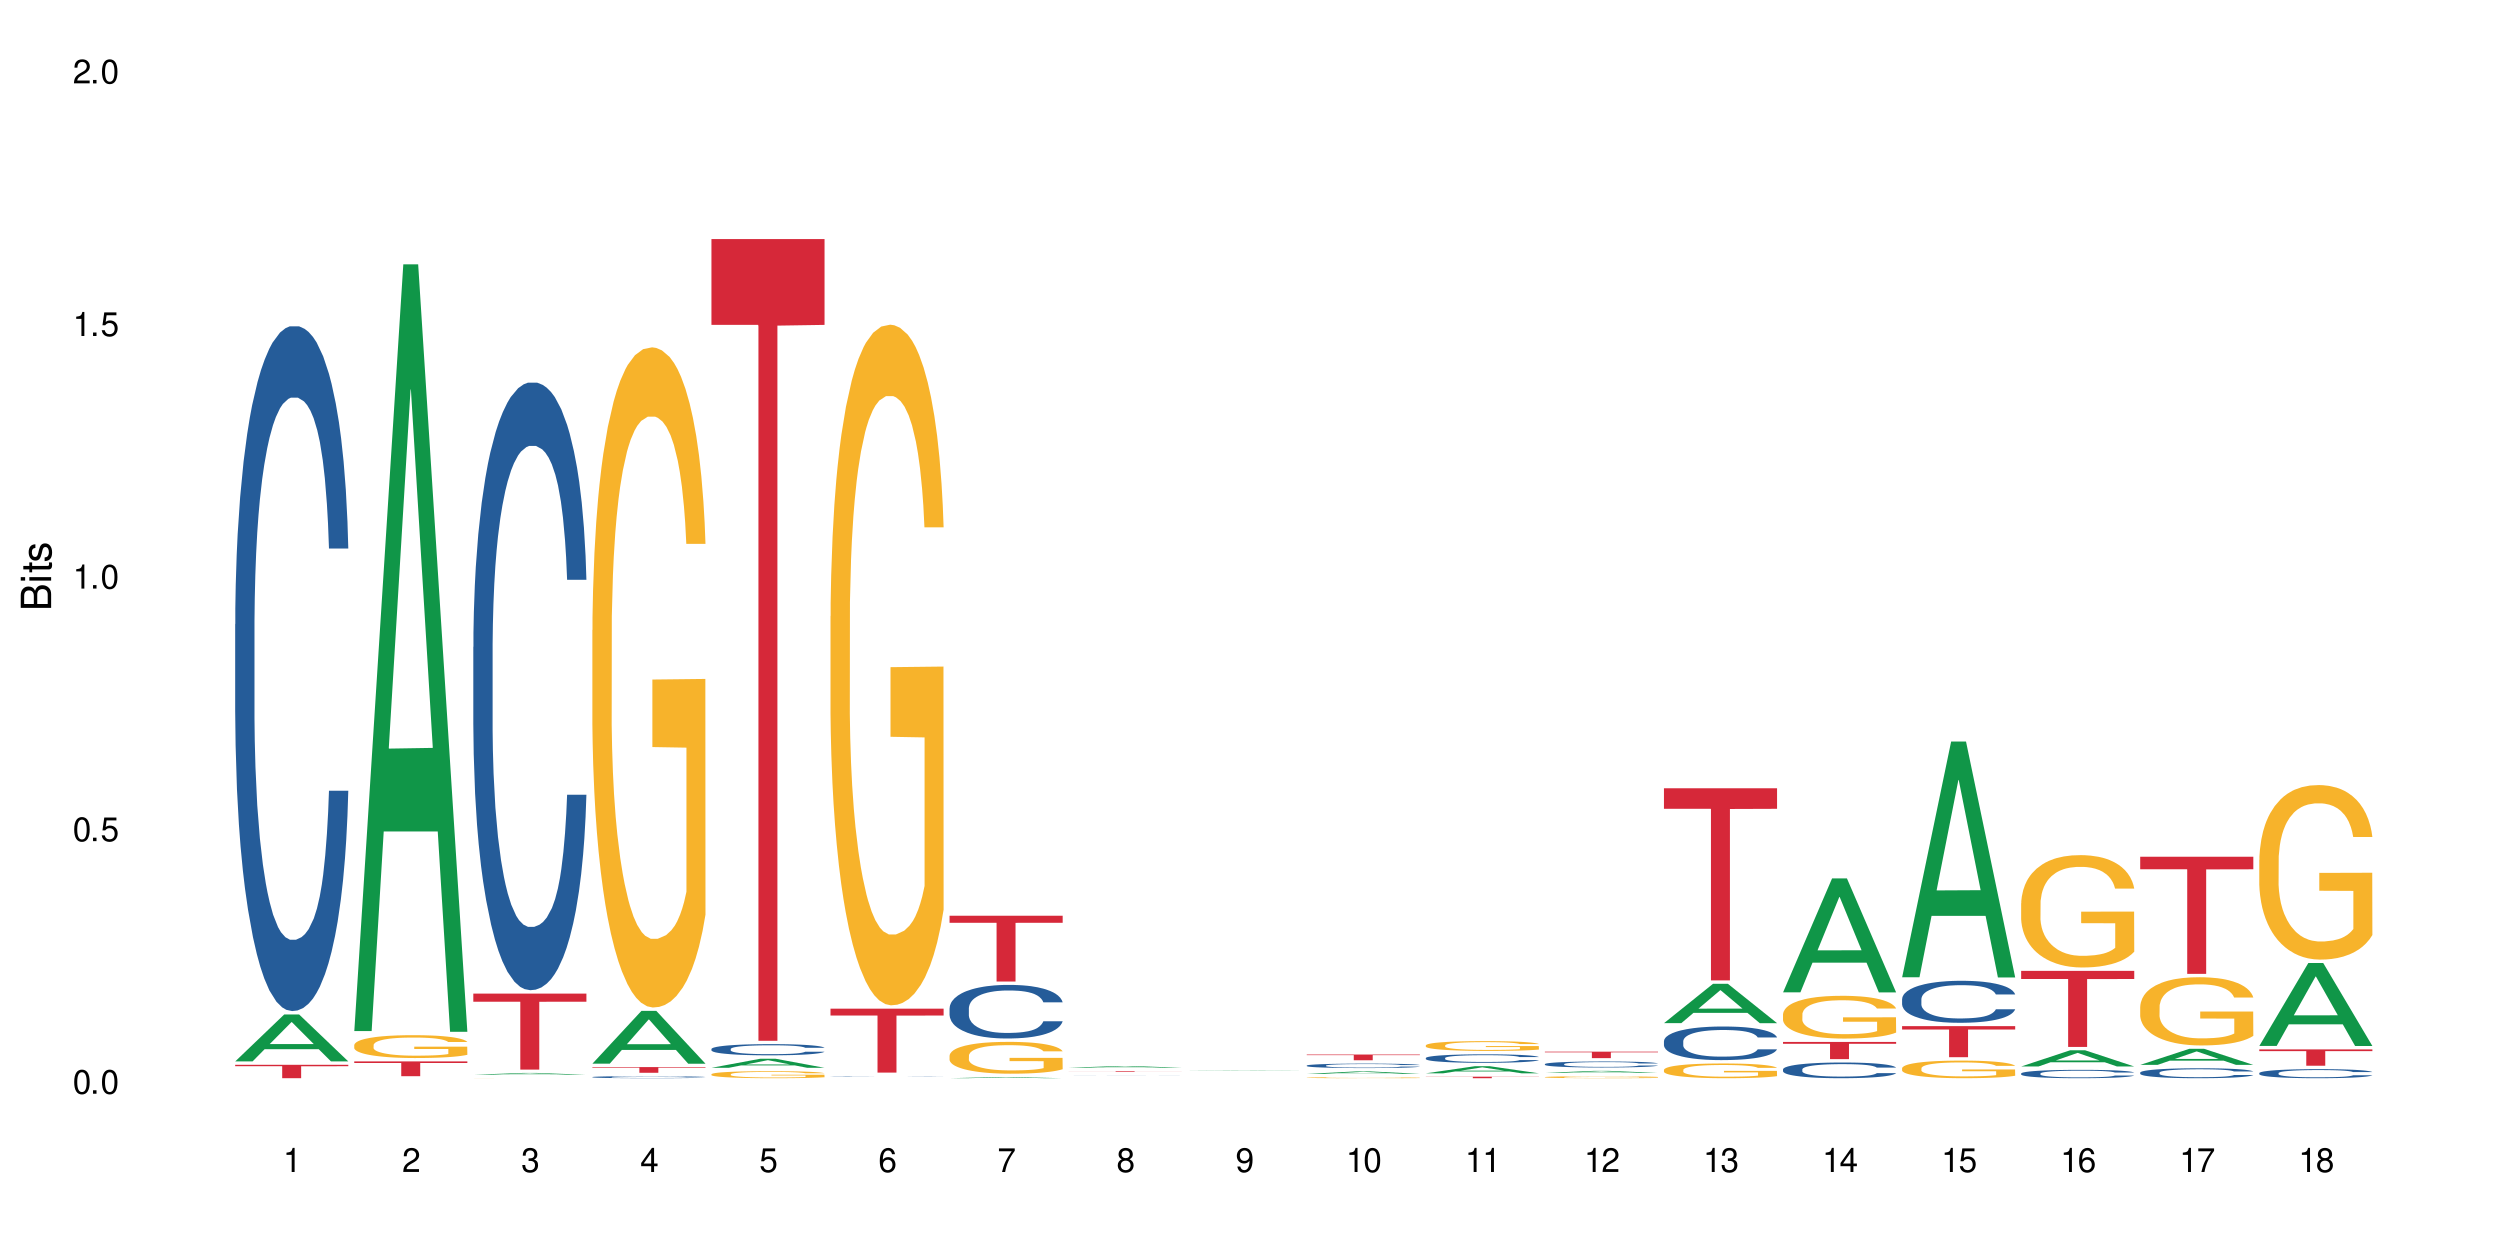 <?xml version="1.0" encoding="UTF-8"?>
<svg xmlns="http://www.w3.org/2000/svg" xmlns:xlink="http://www.w3.org/1999/xlink" width="720" height="360" viewBox="0 0 720 360">
<defs>
<g>
<g id="glyph-0-0">
</g>
<g id="glyph-0-1">
<path d="M 2.641 -6.938 C 2 -6.938 1.422 -6.656 1.078 -6.172 C 0.641 -5.562 0.406 -4.641 0.406 -3.359 C 0.406 -1.016 1.188 0.219 2.641 0.219 C 4.078 0.219 4.859 -1.016 4.859 -3.297 C 4.859 -4.641 4.656 -5.547 4.203 -6.172 C 3.844 -6.656 3.281 -6.938 2.641 -6.938 Z M 2.641 -6.188 C 3.547 -6.188 4 -5.25 4 -3.375 C 4 -1.406 3.562 -0.484 2.625 -0.484 C 1.734 -0.484 1.281 -1.438 1.281 -3.344 C 1.281 -5.25 1.734 -6.188 2.641 -6.188 Z M 2.641 -6.188 "/>
</g>
<g id="glyph-0-2">
<path d="M 1.828 -1 L 0.828 -1 L 0.828 0 L 1.828 0 Z M 1.828 -1 "/>
</g>
<g id="glyph-0-3">
<path d="M 4.562 -6.797 L 1.062 -6.797 L 0.547 -3.094 L 1.328 -3.094 C 1.719 -3.562 2.047 -3.734 2.578 -3.734 C 3.484 -3.734 4.062 -3.109 4.062 -2.094 C 4.062 -1.125 3.484 -0.531 2.578 -0.531 C 1.828 -0.531 1.375 -0.906 1.188 -1.672 L 0.328 -1.672 C 0.453 -1.109 0.547 -0.844 0.75 -0.594 C 1.125 -0.078 1.828 0.219 2.594 0.219 C 3.969 0.219 4.922 -0.781 4.922 -2.219 C 4.922 -3.562 4.031 -4.484 2.719 -4.484 C 2.25 -4.484 1.859 -4.359 1.469 -4.062 L 1.734 -5.969 L 4.562 -5.969 Z M 4.562 -6.797 "/>
</g>
<g id="glyph-0-4">
<path d="M 2.484 -4.938 L 2.484 0 L 3.328 0 L 3.328 -6.938 L 2.766 -6.938 C 2.469 -5.875 2.281 -5.734 0.984 -5.562 L 0.984 -4.938 Z M 2.484 -4.938 "/>
</g>
<g id="glyph-0-5">
<path d="M 4.859 -0.828 L 1.281 -0.828 C 1.359 -1.406 1.672 -1.781 2.5 -2.281 L 3.469 -2.828 C 4.406 -3.344 4.906 -4.062 4.906 -4.906 C 4.906 -5.484 4.672 -6.031 4.266 -6.406 C 3.859 -6.766 3.375 -6.938 2.719 -6.938 C 1.859 -6.938 1.219 -6.625 0.844 -6.031 C 0.609 -5.672 0.5 -5.234 0.484 -4.531 L 1.328 -4.531 C 1.359 -5.016 1.406 -5.281 1.531 -5.516 C 1.75 -5.938 2.188 -6.203 2.703 -6.203 C 3.469 -6.203 4.031 -5.641 4.031 -4.891 C 4.031 -4.344 3.719 -3.859 3.125 -3.516 L 2.234 -3 C 0.812 -2.172 0.406 -1.531 0.328 -0.016 L 4.859 -0.016 Z M 4.859 -0.828 "/>
</g>
<g id="glyph-0-6">
<path d="M 2.125 -3.188 L 2.578 -3.188 C 3.5 -3.188 3.984 -2.766 3.984 -1.922 C 3.984 -1.062 3.469 -0.531 2.594 -0.531 C 1.656 -0.531 1.203 -1 1.156 -2.016 L 0.312 -2.016 C 0.344 -1.453 0.438 -1.094 0.609 -0.781 C 0.953 -0.109 1.625 0.219 2.547 0.219 C 3.953 0.219 4.859 -0.625 4.859 -1.938 C 4.859 -2.828 4.516 -3.297 3.703 -3.594 C 4.344 -3.844 4.656 -4.328 4.656 -5.031 C 4.656 -6.219 3.875 -6.938 2.578 -6.938 C 1.203 -6.938 0.484 -6.172 0.453 -4.703 L 1.297 -4.703 C 1.312 -5.125 1.344 -5.359 1.453 -5.578 C 1.641 -5.969 2.062 -6.203 2.594 -6.203 C 3.344 -6.203 3.797 -5.75 3.797 -5 C 3.797 -4.516 3.609 -4.219 3.25 -4.047 C 3.016 -3.953 2.703 -3.922 2.125 -3.906 Z M 2.125 -3.188 "/>
</g>
<g id="glyph-0-7">
<path d="M 3.141 -1.672 L 3.141 0 L 3.984 0 L 3.984 -1.672 L 4.984 -1.672 L 4.984 -2.438 L 3.984 -2.438 L 3.984 -6.938 L 3.359 -6.938 L 0.266 -2.578 L 0.266 -1.672 Z M 3.141 -2.438 L 1 -2.438 L 3.141 -5.5 Z M 3.141 -2.438 "/>
</g>
<g id="glyph-0-8">
<path d="M 4.781 -5.125 C 4.609 -6.266 3.891 -6.938 2.844 -6.938 C 2.094 -6.938 1.422 -6.578 1.031 -5.953 C 0.594 -5.266 0.406 -4.422 0.406 -3.172 C 0.406 -2 0.578 -1.25 0.984 -0.641 C 1.359 -0.078 1.953 0.219 2.703 0.219 C 3.984 0.219 4.922 -0.75 4.922 -2.094 C 4.922 -3.375 4.062 -4.281 2.844 -4.281 C 2.172 -4.281 1.641 -4.031 1.281 -3.516 C 1.281 -5.234 1.828 -6.188 2.797 -6.188 C 3.391 -6.188 3.797 -5.797 3.938 -5.125 Z M 2.734 -3.531 C 3.547 -3.531 4.062 -2.953 4.062 -2.031 C 4.062 -1.156 3.484 -0.531 2.703 -0.531 C 1.922 -0.531 1.328 -1.188 1.328 -2.078 C 1.328 -2.938 1.906 -3.531 2.734 -3.531 Z M 2.734 -3.531 "/>
</g>
<g id="glyph-0-9">
<path d="M 4.984 -6.797 L 0.438 -6.797 L 0.438 -5.969 L 4.109 -5.969 C 2.5 -3.656 1.828 -2.234 1.328 0 L 2.219 0 C 2.594 -2.172 3.453 -4.047 4.984 -6.094 Z M 4.984 -6.797 "/>
</g>
<g id="glyph-0-10">
<path d="M 3.75 -3.656 C 4.469 -4.094 4.688 -4.438 4.688 -5.078 C 4.688 -6.172 3.844 -6.938 2.641 -6.938 C 1.438 -6.938 0.594 -6.172 0.594 -5.094 C 0.594 -4.438 0.812 -4.094 1.516 -3.656 C 0.734 -3.266 0.359 -2.703 0.359 -1.922 C 0.359 -0.656 1.281 0.219 2.641 0.219 C 3.984 0.219 4.922 -0.656 4.922 -1.922 C 4.922 -2.703 4.531 -3.266 3.75 -3.656 Z M 2.641 -6.188 C 3.359 -6.188 3.812 -5.75 3.812 -5.062 C 3.812 -4.406 3.344 -3.984 2.641 -3.984 C 1.922 -3.984 1.453 -4.406 1.453 -5.078 C 1.453 -5.75 1.922 -6.188 2.641 -6.188 Z M 2.641 -3.266 C 3.484 -3.266 4.062 -2.719 4.062 -1.906 C 4.062 -1.078 3.484 -0.531 2.625 -0.531 C 1.797 -0.531 1.219 -1.094 1.219 -1.906 C 1.219 -2.719 1.781 -3.266 2.641 -3.266 Z M 2.641 -3.266 "/>
</g>
<g id="glyph-0-11">
<path d="M 0.516 -1.578 C 0.672 -0.453 1.406 0.219 2.438 0.219 C 3.188 0.219 3.859 -0.141 4.266 -0.766 C 4.688 -1.453 4.891 -2.297 4.891 -3.547 C 4.891 -4.719 4.703 -5.453 4.312 -6.078 C 3.938 -6.641 3.344 -6.938 2.594 -6.938 C 1.297 -6.938 0.359 -5.969 0.359 -4.625 C 0.359 -3.344 1.234 -2.453 2.453 -2.453 C 3.094 -2.453 3.578 -2.672 4.016 -3.203 C 4 -1.484 3.469 -0.531 2.5 -0.531 C 1.906 -0.531 1.484 -0.906 1.359 -1.578 Z M 2.578 -6.203 C 3.375 -6.203 3.969 -5.531 3.969 -4.641 C 3.969 -3.797 3.391 -3.188 2.547 -3.188 C 1.734 -3.188 1.234 -3.766 1.234 -4.688 C 1.234 -5.562 1.797 -6.203 2.578 -6.203 Z M 2.578 -6.203 "/>
</g>
<g id="glyph-1-0">
</g>
<g id="glyph-1-1">
<path d="M 0 -0.953 L 0 -4.891 C 0 -5.719 -0.234 -6.344 -0.734 -6.797 C -1.188 -7.234 -1.812 -7.469 -2.5 -7.469 C -3.547 -7.469 -4.188 -7 -4.625 -5.875 C -4.984 -6.688 -5.625 -7.094 -6.531 -7.094 C -7.172 -7.094 -7.734 -6.859 -8.141 -6.391 C -8.562 -5.922 -8.75 -5.344 -8.75 -4.5 L -8.75 -0.953 Z M -4.984 -2.062 L -7.766 -2.062 L -7.766 -4.219 C -7.766 -4.844 -7.688 -5.203 -7.453 -5.5 C -7.219 -5.812 -6.859 -5.969 -6.375 -5.969 C -5.891 -5.969 -5.531 -5.812 -5.297 -5.5 C -5.062 -5.203 -4.984 -4.844 -4.984 -4.219 Z M -0.984 -2.062 L -4 -2.062 L -4 -4.781 C -4 -5.766 -3.438 -6.359 -2.484 -6.359 C -1.547 -6.359 -0.984 -5.766 -0.984 -4.781 Z M -0.984 -2.062 "/>
</g>
<g id="glyph-1-2">
<path d="M -6.281 -1.797 L -6.281 -0.797 L 0 -0.797 L 0 -1.797 Z M -8.75 -1.797 L -8.75 -0.797 L -7.484 -0.797 L -7.484 -1.797 Z M -8.75 -1.797 "/>
</g>
<g id="glyph-1-3">
<path d="M -6.281 -3.047 L -6.281 -2.016 L -8.016 -2.016 L -8.016 -1.016 L -6.281 -1.016 L -6.281 -0.172 L -5.469 -0.172 L -5.469 -1.016 L -0.719 -1.016 C -0.078 -1.016 0.281 -1.453 0.281 -2.234 C 0.281 -2.5 0.25 -2.719 0.188 -3.047 L -0.641 -3.047 C -0.609 -2.906 -0.594 -2.766 -0.594 -2.562 C -0.594 -2.141 -0.719 -2.016 -1.156 -2.016 L -5.469 -2.016 L -5.469 -3.047 Z M -6.281 -3.047 "/>
</g>
<g id="glyph-1-4">
<path d="M -4.531 -5.25 C -5.766 -5.25 -6.469 -4.422 -6.469 -2.969 C -6.469 -1.516 -5.719 -0.562 -4.547 -0.562 C -3.562 -0.562 -3.094 -1.062 -2.734 -2.562 L -2.516 -3.484 C -2.344 -4.188 -2.094 -4.469 -1.641 -4.469 C -1.047 -4.469 -0.641 -3.875 -0.641 -3 C -0.641 -2.453 -0.797 -2 -1.062 -1.75 C -1.25 -1.594 -1.422 -1.531 -1.875 -1.469 L -1.875 -0.406 C -0.422 -0.453 0.281 -1.266 0.281 -2.922 C 0.281 -4.5 -0.5 -5.516 -1.719 -5.516 C -2.656 -5.516 -3.172 -4.984 -3.469 -3.734 L -3.703 -2.766 C -3.891 -1.953 -4.156 -1.609 -4.594 -1.609 C -5.188 -1.609 -5.547 -2.125 -5.547 -2.938 C -5.547 -3.75 -5.203 -4.172 -4.531 -4.203 Z M -4.531 -5.25 "/>
</g>
</g>
</defs>
<rect x="-72" y="-36" width="864" height="432" fill="rgb(100%, 100%, 100%)" fill-opacity="1"/>
<path fill-rule="nonzero" fill="rgb(6.275%, 58.824%, 28.235%)" fill-opacity="1" d="M 67.73 305.68 L 67.766 305.668 L 81.859 292.16 L 86.141 292.16 L 100.309 305.691 L 95.332 305.691 L 91.781 302.16 L 76.223 302.16 L 72.742 305.68 L 67.73 305.68 L 77.719 300.699 L 90.352 300.688 L 84.055 294.371 L 83.984 294.359 L 83.914 294.398 L 77.684 300.688 L 77.719 300.699 Z M 67.73 305.68 "/>
<path fill-rule="nonzero" fill="rgb(14.51%, 36.078%, 60%)" fill-opacity="1" d="M 67.73 179.785 L 67.77 179.605 L 67.77 175.277 L 67.891 168.426 L 68.168 159.773 L 68.445 153.824 L 69.16 143.191 L 70.152 132.914 L 71.188 124.984 L 71.941 120.297 L 72.617 116.691 L 74.168 110.02 L 75.16 106.594 L 76.234 103.531 L 77.543 100.465 L 78.496 98.664 L 80.641 95.777 L 82.23 94.516 L 83.461 93.977 L 86.125 93.977 L 87.715 94.699 L 88.867 95.598 L 90.137 97.039 L 91.211 98.664 L 93.078 102.629 L 94.746 107.676 L 95.5 110.562 L 96.691 116.148 L 97.605 121.559 L 98.242 126.246 L 98.957 132.914 L 99.594 141.027 L 100.07 150.219 L 100.309 157.973 L 94.746 157.973 L 94.469 150.762 L 94.148 145.172 L 93.555 137.781 L 92.957 132.555 L 92.125 127.324 L 91.367 123.902 L 90.336 120.477 L 89.422 118.312 L 88.469 116.691 L 87.555 115.609 L 85.809 114.527 L 83.781 114.527 L 83.027 114.887 L 81.477 116.328 L 80.641 117.59 L 79.449 120.117 L 78.617 122.457 L 77.621 126.062 L 76.949 129.129 L 76.113 133.816 L 75.516 137.961 L 74.844 143.91 L 74.445 148.418 L 74.086 153.465 L 73.77 159.414 L 73.531 165.723 L 73.371 172.395 L 73.293 178.883 L 73.293 206.824 L 73.371 213.312 L 73.57 220.887 L 74.086 231.883 L 74.844 241.438 L 75.715 249.008 L 76.551 254.414 L 77.027 256.941 L 77.664 259.824 L 78.656 263.43 L 80.086 267.035 L 80.922 268.477 L 82.191 269.918 L 83.504 270.641 L 85.25 270.641 L 86.801 269.918 L 87.832 269.016 L 88.906 267.574 L 90.375 264.512 L 91.289 261.625 L 92.082 258.203 L 92.68 254.777 L 93.078 251.891 L 93.672 246.305 L 94.148 240.176 L 94.508 233.863 L 94.746 227.734 L 100.309 227.734 L 100.07 234.945 L 99.711 241.977 L 99.355 247.203 L 98.797 253.516 L 98.16 259.102 L 97.246 265.414 L 96.492 269.559 L 95.5 274.066 L 94.586 277.488 L 93.594 280.555 L 92.125 284.16 L 91.168 285.961 L 90.137 287.586 L 88.906 289.027 L 87.355 290.289 L 85.688 291.012 L 84.137 291.191 L 82.469 290.832 L 81.238 290.109 L 79.609 288.488 L 77.582 285.242 L 76.113 281.816 L 74.961 278.391 L 73.969 274.785 L 72.855 269.918 L 71.426 261.988 L 70.551 255.859 L 69.957 250.809 L 69.281 243.781 L 68.805 237.469 L 68.246 227.375 L 67.852 214.578 L 67.73 204.66 Z M 67.73 179.785 "/>
<path fill-rule="nonzero" fill="rgb(83.922%, 15.686%, 22.353%)" fill-opacity="1" d="M 67.73 306.664 L 100.309 306.664 L 100.309 307.074 L 86.73 307.078 L 86.73 310.527 L 81.27 310.527 L 81.27 307.082 L 81.188 307.074 L 67.73 307.074 Z M 67.73 306.664 "/>
<path fill-rule="nonzero" fill="rgb(6.275%, 58.824%, 28.235%)" fill-opacity="1" d="M 102.023 296.953 L 102.055 296.746 L 116.152 76.137 L 120.434 76.137 L 134.598 297.16 L 129.621 297.16 L 126.07 239.465 L 110.512 239.465 L 107.035 296.953 L 102.023 296.953 L 112.012 215.598 L 124.645 215.391 L 118.344 112.246 L 118.273 112.039 L 118.207 112.664 L 111.977 215.391 L 112.012 215.598 Z M 102.023 296.953 "/>
<path fill-rule="nonzero" fill="rgb(96.863%, 70.196%, 16.863%)" fill-opacity="1" d="M 102.023 300.949 L 102.062 300.945 L 102.062 300.824 L 102.219 300.555 L 102.617 300.18 L 103.133 299.875 L 103.691 299.633 L 104.047 299.508 L 104.645 299.328 L 105.16 299.195 L 106.473 298.926 L 108.141 298.672 L 109.055 298.562 L 110.086 298.461 L 111.555 298.348 L 112.23 298.305 L 114.297 298.207 L 116.641 298.148 L 119.223 298.129 L 120.414 298.137 L 122.043 298.16 L 124.27 298.227 L 125.539 298.285 L 126.531 298.348 L 127.566 298.426 L 128.836 298.547 L 130.027 298.688 L 130.98 298.832 L 131.938 299.016 L 132.73 299.207 L 133.406 299.418 L 134 299.668 L 134.359 299.879 L 134.598 300.09 L 129.074 300.09 L 128.758 299.879 L 128.398 299.719 L 127.805 299.52 L 127.207 299.375 L 126.613 299.262 L 125.5 299.105 L 124.547 299.008 L 123.355 298.926 L 122.203 298.871 L 120.891 298.832 L 120.098 298.82 L 117.992 298.82 L 116.086 298.863 L 114.973 298.91 L 114.18 298.961 L 113.066 299.051 L 112.391 299.121 L 111.992 299.172 L 110.801 299.355 L 110.008 299.523 L 109.57 299.641 L 109.012 299.82 L 108.617 299.98 L 108.18 300.223 L 107.941 300.402 L 107.621 300.812 L 107.582 301.895 L 107.703 302.121 L 107.941 302.371 L 108.258 302.586 L 108.734 302.812 L 109.211 302.988 L 110.047 303.223 L 110.762 303.379 L 111.316 303.48 L 112.391 303.645 L 112.828 303.699 L 113.859 303.805 L 114.934 303.891 L 116.242 303.961 L 117.238 304 L 118.824 304.027 L 120.852 304.027 L 123.234 303.992 L 124.746 303.945 L 125.777 303.898 L 126.453 303.855 L 127.289 303.789 L 127.883 303.727 L 128.441 303.664 L 129.117 303.559 L 129.117 302.121 L 119.301 302.117 L 119.301 301.441 L 134.559 301.438 L 134.598 303.789 L 133.762 303.949 L 132.73 304.105 L 131.738 304.227 L 130.703 304.328 L 129.234 304.445 L 128.043 304.516 L 126.215 304.602 L 124.547 304.652 L 122.797 304.691 L 121.25 304.707 L 119.422 304.715 L 117.793 304.703 L 116.047 304.668 L 114.656 304.617 L 113.383 304.559 L 112.113 304.48 L 110.523 304.355 L 109.488 304.25 L 108.418 304.125 L 107.344 303.977 L 106.391 303.812 L 105.754 303.688 L 105.121 303.543 L 104.445 303.363 L 103.809 303.156 L 103.332 302.969 L 102.895 302.762 L 102.578 302.562 L 102.262 302.293 L 102.102 302.074 L 102.023 301.887 Z M 102.023 300.949 "/>
<path fill-rule="nonzero" fill="rgb(83.922%, 15.686%, 22.353%)" fill-opacity="1" d="M 102.023 305.684 L 134.598 305.684 L 134.598 306.141 L 121.02 306.145 L 121.02 309.945 L 115.559 309.945 L 115.559 306.148 L 115.48 306.141 L 102.023 306.141 Z M 102.023 305.684 "/>
<path fill-rule="nonzero" fill="rgb(6.275%, 58.824%, 28.235%)" fill-opacity="1" d="M 136.312 309.531 L 136.348 309.531 L 150.441 309.012 L 154.723 309.012 L 168.887 309.531 L 163.91 309.531 L 160.359 309.395 L 144.805 309.395 L 141.324 309.531 L 136.312 309.531 L 146.301 309.34 L 158.934 309.34 L 152.637 309.098 L 152.496 309.098 L 146.266 309.34 L 146.301 309.34 Z M 136.312 309.531 "/>
<path fill-rule="nonzero" fill="rgb(14.51%, 36.078%, 60%)" fill-opacity="1" d="M 136.312 186.336 L 136.352 186.176 L 136.352 182.336 L 136.473 176.262 L 136.75 168.582 L 137.027 163.305 L 137.742 153.867 L 138.734 144.754 L 139.77 137.715 L 140.523 133.555 L 141.199 130.359 L 142.746 124.441 L 143.742 121.402 L 144.812 118.684 L 146.125 115.965 L 147.078 114.363 L 149.223 111.805 L 150.812 110.684 L 152.043 110.207 L 154.707 110.207 L 156.293 110.844 L 157.445 111.645 L 158.719 112.926 L 159.789 114.363 L 161.656 117.883 L 163.328 122.359 L 164.082 124.922 L 165.273 129.879 L 166.188 134.676 L 166.824 138.836 L 167.539 144.754 L 168.172 151.949 L 168.648 160.105 L 168.887 166.984 L 163.328 166.984 L 163.047 160.586 L 162.73 155.629 L 162.133 149.07 L 161.539 144.434 L 160.703 139.793 L 159.949 136.754 L 158.918 133.715 L 158.004 131.797 L 157.051 130.359 L 156.137 129.398 L 154.387 128.438 L 152.363 128.438 L 151.605 128.758 L 150.059 130.039 L 149.223 131.156 L 148.031 133.398 L 147.195 135.477 L 146.203 138.676 L 145.527 141.395 L 144.695 145.551 L 144.098 149.23 L 143.422 154.508 L 143.027 158.508 L 142.668 162.984 L 142.352 168.262 L 142.113 173.859 L 141.953 179.777 L 141.875 185.535 L 141.875 210.328 L 141.953 216.086 L 142.152 222.801 L 142.668 232.559 L 143.422 241.035 L 144.297 247.754 L 145.133 252.551 L 145.609 254.789 L 146.242 257.348 L 147.238 260.547 L 148.668 263.746 L 149.5 265.027 L 150.773 266.305 L 152.082 266.945 L 153.832 266.945 L 155.383 266.305 L 156.414 265.504 L 157.488 264.227 L 158.957 261.508 L 159.871 258.949 L 160.664 255.91 L 161.262 252.871 L 161.656 250.312 L 162.254 245.352 L 162.73 239.914 L 163.09 234.316 L 163.328 228.879 L 168.887 228.879 L 168.648 235.277 L 168.293 241.516 L 167.934 246.152 L 167.379 251.75 L 166.742 256.711 L 165.828 262.309 L 165.074 265.984 L 164.082 269.984 L 163.168 273.023 L 162.176 275.742 L 160.703 278.941 L 159.75 280.539 L 158.719 281.98 L 157.488 283.258 L 155.938 284.379 L 154.27 285.02 L 152.719 285.18 L 151.051 284.859 L 149.82 284.219 L 148.191 282.777 L 146.164 279.898 L 144.695 276.859 L 143.543 273.824 L 142.551 270.625 L 141.438 266.305 L 140.008 259.27 L 139.133 253.832 L 138.535 249.352 L 137.863 243.113 L 137.383 237.516 L 136.828 228.559 L 136.43 217.203 L 136.312 208.406 Z M 136.312 186.336 "/>
<path fill-rule="nonzero" fill="rgb(96.863%, 70.196%, 16.863%)" fill-opacity="1" d="M 136.312 310.512 L 136.512 310.512 L 136.906 310.508 L 139.449 310.508 L 140.762 310.504 L 166.227 310.504 L 167.02 310.508 L 168.887 310.508 L 160.902 310.508 L 159.789 310.504 L 146.68 310.504 L 146.285 310.508 L 142.469 310.508 L 142.23 310.512 L 141.914 310.512 L 141.875 310.516 L 142.23 310.516 L 142.551 310.52 L 145.609 310.52 L 146.68 310.523 L 163.406 310.523 L 163.406 310.516 L 153.594 310.516 L 168.848 310.516 L 168.887 310.523 L 160.504 310.523 L 158.836 310.527 L 148.945 310.527 L 147.676 310.523 L 139.41 310.523 L 138.734 310.52 L 136.867 310.52 L 136.551 310.516 L 136.312 310.516 Z M 136.312 310.512 "/>
<path fill-rule="nonzero" fill="rgb(83.922%, 15.686%, 22.353%)" fill-opacity="1" d="M 136.312 286.148 L 168.887 286.148 L 168.887 288.492 L 155.312 288.512 L 155.312 308.039 L 149.848 308.039 L 149.848 288.531 L 149.77 288.492 L 136.312 288.492 Z M 136.312 286.148 "/>
<path fill-rule="nonzero" fill="rgb(6.275%, 58.824%, 28.235%)" fill-opacity="1" d="M 170.602 306.336 L 170.637 306.32 L 184.734 291.133 L 189.016 291.133 L 203.18 306.348 L 198.203 306.348 L 194.652 302.375 L 179.094 302.375 L 175.613 306.336 L 170.602 306.336 L 180.59 300.734 L 193.227 300.719 L 186.926 293.617 L 186.855 293.605 L 186.785 293.648 L 180.555 300.719 L 180.59 300.734 Z M 170.602 306.336 "/>
<path fill-rule="nonzero" fill="rgb(14.51%, 36.078%, 60%)" fill-opacity="1" d="M 170.602 310.188 L 170.641 310.188 L 170.641 310.176 L 170.762 310.156 L 171.039 310.129 L 171.316 310.109 L 172.031 310.078 L 173.027 310.047 L 174.059 310.023 L 174.812 310.008 L 175.488 310 L 177.039 309.977 L 178.031 309.969 L 179.105 309.957 L 180.414 309.949 L 181.367 309.945 L 183.516 309.934 L 185.102 309.93 L 188.996 309.93 L 190.586 309.934 L 191.738 309.934 L 193.008 309.938 L 194.082 309.945 L 195.949 309.957 L 197.617 309.973 L 198.371 309.98 L 199.562 309.996 L 200.477 310.012 L 201.113 310.027 L 201.828 310.047 L 202.465 310.07 L 202.941 310.102 L 203.18 310.125 L 197.617 310.125 L 197.34 310.102 L 197.02 310.086 L 196.426 310.062 L 195.828 310.047 L 194.996 310.031 L 194.238 310.02 L 193.207 310.012 L 192.293 310.004 L 191.34 310 L 190.426 309.996 L 188.68 309.992 L 185.898 309.992 L 184.348 309.996 L 183.516 310 L 182.32 310.008 L 181.488 310.016 L 180.496 310.027 L 179.82 310.035 L 178.984 310.051 L 178.391 310.062 L 177.715 310.082 L 177.316 310.094 L 176.957 310.109 L 176.641 310.129 L 176.402 310.148 L 176.242 310.168 L 176.164 310.188 L 176.164 310.27 L 176.242 310.289 L 176.441 310.312 L 176.957 310.348 L 177.715 310.375 L 178.586 310.398 L 179.422 310.414 L 179.898 310.422 L 180.535 310.43 L 181.527 310.441 L 182.957 310.453 L 183.793 310.457 L 185.062 310.461 L 186.375 310.465 L 188.121 310.465 L 189.672 310.461 L 190.703 310.457 L 191.777 310.453 L 193.246 310.445 L 194.16 310.438 L 194.957 310.426 L 195.551 310.414 L 195.949 310.406 L 196.543 310.391 L 197.02 310.371 L 197.379 310.352 L 197.617 310.336 L 203.18 310.336 L 202.941 310.355 L 202.582 310.379 L 202.227 310.395 L 201.668 310.41 L 201.035 310.43 L 200.121 310.449 L 199.363 310.461 L 198.371 310.473 L 197.457 310.484 L 196.465 310.492 L 194.996 310.504 L 194.043 310.512 L 193.008 310.516 L 191.777 310.52 L 190.227 310.523 L 188.559 310.523 L 187.012 310.527 L 185.34 310.523 L 184.109 310.523 L 182.48 310.516 L 180.453 310.508 L 178.984 310.496 L 177.832 310.488 L 176.84 310.477 L 175.727 310.461 L 174.297 310.438 L 173.422 310.418 L 172.828 310.402 L 172.152 310.383 L 171.676 310.363 L 171.117 310.332 L 170.723 310.293 L 170.602 310.266 Z M 170.602 310.188 "/>
<path fill-rule="nonzero" fill="rgb(96.863%, 70.196%, 16.863%)" fill-opacity="1" d="M 170.602 181.469 L 170.641 181.293 L 170.641 177.82 L 170.801 170.008 L 171.199 159.242 L 171.715 150.387 L 172.27 143.441 L 172.629 139.797 L 173.227 134.586 L 173.742 130.766 L 175.051 122.953 L 176.719 115.66 L 177.633 112.535 L 178.668 109.582 L 180.137 106.285 L 180.812 105.066 L 182.879 102.289 L 185.223 100.555 L 187.805 100.031 L 188.996 100.207 L 190.625 100.902 L 192.852 102.812 L 194.121 104.547 L 195.113 106.285 L 196.148 108.539 L 197.418 112.012 L 198.609 116.18 L 199.562 120.348 L 200.516 125.559 L 201.312 131.113 L 201.988 137.191 L 202.582 144.484 L 202.941 150.559 L 203.18 156.637 L 197.656 156.637 L 197.34 150.559 L 196.98 145.871 L 196.387 140.141 L 195.789 135.977 L 195.195 132.676 L 194.082 128.16 L 193.129 125.383 L 191.938 122.953 L 190.785 121.391 L 189.473 120.348 L 188.68 120 L 186.574 120 L 184.664 121.215 L 183.555 122.605 L 182.758 123.996 L 181.648 126.598 L 180.973 128.684 L 180.574 130.07 L 179.383 135.453 L 178.586 140.316 L 178.152 143.613 L 177.594 148.824 L 177.199 153.512 L 176.762 160.457 L 176.523 165.668 L 176.203 177.473 L 176.164 208.727 L 176.285 215.324 L 176.523 222.445 L 176.84 228.695 L 177.316 235.293 L 177.793 240.328 L 178.629 247.102 L 179.344 251.617 L 179.898 254.566 L 180.973 259.254 L 181.41 260.816 L 182.441 263.945 L 183.516 266.375 L 184.824 268.457 L 185.816 269.5 L 187.406 270.367 L 189.434 270.367 L 191.816 269.328 L 193.328 267.938 L 194.359 266.547 L 195.035 265.332 L 195.867 263.422 L 196.465 261.688 L 197.02 259.777 L 197.695 256.824 L 197.695 215.324 L 187.883 215.152 L 187.883 195.707 L 203.141 195.531 L 203.18 263.422 L 202.344 268.109 L 201.312 272.625 L 200.316 276.098 L 199.285 279.051 L 197.816 282.348 L 196.625 284.434 L 194.797 286.863 L 193.129 288.426 L 191.379 289.469 L 189.832 289.988 L 188.004 290.164 L 186.375 289.816 L 184.625 288.773 L 183.234 287.383 L 181.965 285.648 L 180.691 283.391 L 179.105 279.746 L 178.07 276.793 L 177 273.145 L 175.926 268.805 L 174.973 264.117 L 174.336 260.473 L 173.703 256.305 L 173.027 251.094 L 172.391 245.191 L 171.914 239.809 L 171.477 233.73 L 171.16 228 L 170.84 220.188 L 170.684 213.938 L 170.602 208.555 Z M 170.602 181.469 "/>
<path fill-rule="nonzero" fill="rgb(83.922%, 15.686%, 22.353%)" fill-opacity="1" d="M 170.602 307.32 L 203.18 307.32 L 203.18 307.496 L 189.602 307.496 L 189.602 308.961 L 184.141 308.961 L 184.141 307.496 L 170.602 307.496 Z M 170.602 307.32 "/>
<path fill-rule="nonzero" fill="rgb(6.275%, 58.824%, 28.235%)" fill-opacity="1" d="M 204.895 307.527 L 204.93 307.523 L 219.023 304.906 L 223.305 304.906 L 237.469 307.531 L 232.492 307.531 L 228.941 306.844 L 213.387 306.844 L 209.906 307.527 L 204.895 307.527 L 214.883 306.562 L 227.516 306.559 L 221.215 305.336 L 221.145 305.332 L 221.078 305.34 L 214.848 306.559 L 214.883 306.562 Z M 204.895 307.527 "/>
<path fill-rule="nonzero" fill="rgb(14.51%, 36.078%, 60%)" fill-opacity="1" d="M 204.895 302.113 L 204.934 302.113 L 204.934 302.039 L 205.051 301.93 L 205.332 301.789 L 205.609 301.691 L 206.324 301.516 L 207.316 301.348 L 208.348 301.219 L 209.105 301.141 L 209.781 301.082 L 211.328 300.973 L 212.32 300.918 L 213.395 300.867 L 214.707 300.816 L 215.66 300.789 L 217.805 300.742 L 219.395 300.723 L 220.625 300.711 L 223.285 300.711 L 224.875 300.723 L 226.027 300.738 L 227.301 300.762 L 228.371 300.789 L 230.238 300.852 L 231.906 300.938 L 232.664 300.984 L 233.855 301.074 L 234.77 301.164 L 235.402 301.238 L 236.117 301.348 L 236.754 301.48 L 237.23 301.633 L 237.469 301.758 L 231.906 301.758 L 231.629 301.641 L 231.312 301.547 L 230.715 301.43 L 230.121 301.344 L 229.285 301.258 L 228.531 301.199 L 227.496 301.145 L 226.586 301.109 L 225.629 301.082 L 224.719 301.066 L 222.969 301.047 L 220.941 301.047 L 220.188 301.055 L 218.641 301.078 L 217.805 301.098 L 216.613 301.141 L 215.777 301.176 L 214.785 301.238 L 214.109 301.285 L 213.277 301.363 L 212.68 301.43 L 212.004 301.527 L 211.605 301.602 L 211.25 301.684 L 210.934 301.781 L 210.691 301.883 L 210.535 301.992 L 210.453 302.102 L 210.453 302.555 L 210.535 302.664 L 210.734 302.785 L 211.25 302.965 L 212.004 303.121 L 212.879 303.246 L 213.711 303.336 L 214.188 303.375 L 214.824 303.422 L 215.816 303.48 L 217.25 303.539 L 218.082 303.562 L 219.355 303.586 L 220.664 303.598 L 222.414 303.598 L 223.961 303.586 L 224.996 303.574 L 226.066 303.551 L 227.539 303.5 L 228.453 303.453 L 229.246 303.395 L 229.84 303.34 L 230.238 303.293 L 230.836 303.203 L 231.312 303.102 L 231.668 303 L 231.906 302.898 L 237.469 302.898 L 237.23 303.016 L 236.875 303.133 L 236.516 303.215 L 235.961 303.32 L 235.324 303.41 L 234.41 303.516 L 233.656 303.582 L 232.664 303.656 L 231.75 303.711 L 230.754 303.762 L 229.285 303.82 L 228.332 303.852 L 227.301 303.875 L 226.066 303.898 L 224.52 303.922 L 222.852 303.934 L 221.301 303.934 L 219.633 303.93 L 218.398 303.918 L 216.773 303.891 L 214.746 303.84 L 213.277 303.781 L 212.125 303.727 L 211.129 303.668 L 210.02 303.586 L 208.586 303.457 L 207.715 303.359 L 207.117 303.273 L 206.441 303.16 L 205.965 303.059 L 205.41 302.891 L 205.012 302.684 L 204.895 302.52 Z M 204.895 302.113 "/>
<path fill-rule="nonzero" fill="rgb(96.863%, 70.196%, 16.863%)" fill-opacity="1" d="M 204.895 309.367 L 204.934 309.367 L 204.934 309.328 L 205.094 309.246 L 205.488 309.133 L 206.004 309.035 L 206.562 308.965 L 206.918 308.926 L 207.516 308.867 L 208.031 308.828 L 209.344 308.746 L 211.012 308.668 L 211.926 308.633 L 212.957 308.602 L 214.426 308.566 L 215.102 308.555 L 217.168 308.523 L 219.512 308.508 L 222.094 308.5 L 223.285 308.504 L 224.914 308.512 L 227.141 308.531 L 228.41 308.547 L 229.406 308.566 L 230.438 308.59 L 231.707 308.629 L 232.902 308.672 L 233.855 308.719 L 234.809 308.773 L 235.602 308.832 L 236.277 308.895 L 236.875 308.973 L 237.23 309.039 L 237.469 309.105 L 231.945 309.105 L 231.629 309.039 L 231.273 308.988 L 230.676 308.93 L 230.078 308.883 L 229.484 308.848 L 228.371 308.801 L 227.418 308.77 L 226.227 308.746 L 225.074 308.727 L 223.762 308.719 L 222.969 308.715 L 220.863 308.715 L 218.957 308.727 L 217.844 308.742 L 217.051 308.758 L 215.938 308.785 L 215.262 308.805 L 214.863 308.82 L 213.672 308.879 L 212.879 308.93 L 212.441 308.965 L 211.887 309.02 L 211.488 309.07 L 211.051 309.145 L 210.812 309.199 L 210.496 309.324 L 210.453 309.66 L 210.574 309.73 L 210.812 309.805 L 211.129 309.871 L 211.605 309.941 L 212.082 309.996 L 212.918 310.066 L 213.633 310.113 L 214.188 310.148 L 215.262 310.195 L 215.699 310.215 L 216.73 310.246 L 217.805 310.273 L 219.117 310.293 L 220.109 310.305 L 221.699 310.316 L 223.723 310.316 L 226.105 310.305 L 227.617 310.289 L 228.648 310.273 L 229.324 310.262 L 230.16 310.242 L 230.754 310.223 L 231.312 310.203 L 231.988 310.172 L 231.988 309.73 L 222.176 309.727 L 222.176 309.52 L 237.43 309.52 L 237.469 310.242 L 236.637 310.289 L 235.602 310.34 L 234.609 310.375 L 233.574 310.406 L 232.105 310.441 L 230.914 310.465 L 229.086 310.492 L 227.418 310.508 L 225.672 310.52 L 224.121 310.523 L 222.293 310.527 L 220.664 310.523 L 218.918 310.512 L 217.527 310.496 L 216.254 310.477 L 214.984 310.453 L 213.395 310.414 L 212.363 310.383 L 211.289 310.344 L 210.215 310.297 L 209.262 310.25 L 208.629 310.211 L 207.992 310.164 L 207.316 310.109 L 206.68 310.047 L 206.203 309.988 L 205.766 309.926 L 205.449 309.863 L 205.133 309.781 L 204.973 309.715 L 204.895 309.656 Z M 204.895 309.367 "/>
<path fill-rule="nonzero" fill="rgb(83.922%, 15.686%, 22.353%)" fill-opacity="1" d="M 204.895 68.852 L 237.469 68.852 L 237.469 93.566 L 223.895 93.781 L 223.895 299.742 L 218.43 299.742 L 218.43 94 L 218.352 93.566 L 204.895 93.566 Z M 204.895 68.852 "/>
<path fill-rule="nonzero" fill="rgb(14.51%, 36.078%, 60%)" fill-opacity="1" d="M 239.184 309.926 L 239.223 309.926 L 239.344 309.922 L 239.898 309.914 L 240.613 309.906 L 241.605 309.902 L 242.641 309.898 L 243.395 309.895 L 244.07 309.895 L 245.621 309.891 L 246.613 309.887 L 248.996 309.887 L 249.949 309.883 L 262.664 309.883 L 264.531 309.887 L 266.199 309.891 L 266.953 309.891 L 268.145 309.895 L 269.059 309.895 L 269.695 309.898 L 270.41 309.902 L 271.043 309.906 L 271.52 309.91 L 271.762 309.914 L 266.199 309.914 L 265.922 309.91 L 265.602 309.91 L 265.008 309.906 L 264.41 309.902 L 263.574 309.898 L 262.82 309.898 L 261.789 309.895 L 250.902 309.895 L 250.07 309.898 L 249.074 309.898 L 248.402 309.902 L 247.566 309.902 L 246.969 309.906 L 246.293 309.91 L 245.898 309.91 L 245.539 309.914 L 245.223 309.918 L 244.984 309.922 L 244.824 309.922 L 244.746 309.926 L 244.746 309.941 L 244.824 309.945 L 245.023 309.949 L 245.539 309.957 L 246.293 309.961 L 247.168 309.965 L 248.004 309.969 L 249.117 309.969 L 250.109 309.973 L 251.539 309.973 L 252.375 309.977 L 260.359 309.977 L 261.828 309.973 L 262.742 309.973 L 263.535 309.969 L 264.133 309.969 L 264.531 309.965 L 265.125 309.965 L 265.602 309.961 L 265.961 309.957 L 266.199 309.953 L 271.762 309.953 L 271.52 309.957 L 271.164 309.961 L 270.805 309.965 L 270.25 309.969 L 269.613 309.969 L 268.699 309.973 L 267.945 309.977 L 266.953 309.977 L 266.039 309.98 L 265.047 309.98 L 263.574 309.984 L 260.359 309.984 L 258.809 309.988 L 252.691 309.988 L 251.062 309.984 L 247.566 309.984 L 246.414 309.98 L 245.422 309.98 L 244.309 309.977 L 242.879 309.973 L 242.004 309.969 L 241.41 309.965 L 240.734 309.961 L 240.258 309.957 L 239.699 309.953 L 239.305 309.945 L 239.184 309.941 Z M 239.184 309.926 "/>
<path fill-rule="nonzero" fill="rgb(96.863%, 70.196%, 16.863%)" fill-opacity="1" d="M 239.184 177.465 L 239.223 177.285 L 239.223 173.707 L 239.383 165.652 L 239.781 154.551 L 240.297 145.422 L 240.852 138.262 L 241.211 134.5 L 241.805 129.129 L 242.32 125.191 L 243.633 117.137 L 245.301 109.617 L 246.215 106.395 L 247.25 103.352 L 248.719 99.949 L 249.395 98.695 L 251.461 95.832 L 253.805 94.043 L 256.387 93.504 L 257.578 93.684 L 259.207 94.398 L 261.43 96.367 L 262.703 98.16 L 263.695 99.949 L 264.727 102.277 L 266 105.855 L 267.191 110.152 L 268.145 114.449 L 269.098 119.82 L 269.895 125.551 L 270.566 131.816 L 271.164 139.336 L 271.52 145.602 L 271.762 151.867 L 266.238 151.867 L 265.922 145.602 L 265.562 140.766 L 264.965 134.859 L 264.371 130.562 L 263.773 127.16 L 262.664 122.508 L 261.707 119.641 L 260.516 117.137 L 259.363 115.523 L 258.055 114.449 L 257.258 114.094 L 255.152 114.094 L 253.246 115.344 L 252.133 116.777 L 251.34 118.211 L 250.227 120.895 L 249.551 123.043 L 249.156 124.477 L 247.965 130.023 L 247.168 135.039 L 246.73 138.438 L 246.176 143.809 L 245.777 148.645 L 245.34 155.805 L 245.102 161.176 L 244.785 173.348 L 244.746 205.574 L 244.863 212.375 L 245.102 219.715 L 245.422 226.16 L 245.898 232.965 L 246.375 238.156 L 247.207 245.137 L 247.922 249.789 L 248.48 252.836 L 249.551 257.668 L 249.988 259.277 L 251.023 262.5 L 252.094 265.008 L 253.406 267.156 L 254.398 268.23 L 255.988 269.125 L 258.016 269.125 L 260.398 268.051 L 261.906 266.617 L 262.941 265.188 L 263.617 263.934 L 264.449 261.965 L 265.047 260.176 L 265.602 258.203 L 266.277 255.16 L 266.277 212.375 L 256.465 212.195 L 256.465 192.145 L 271.719 191.969 L 271.762 261.965 L 270.926 266.797 L 269.895 271.453 L 268.898 275.031 L 267.867 278.078 L 266.398 281.477 L 265.203 283.625 L 263.379 286.133 L 261.707 287.742 L 259.961 288.816 L 258.41 289.355 L 256.586 289.535 L 254.957 289.176 L 253.207 288.102 L 251.816 286.668 L 250.547 284.879 L 249.273 282.551 L 247.684 278.793 L 246.652 275.75 L 245.578 271.988 L 244.508 267.516 L 243.555 262.68 L 242.918 258.922 L 242.281 254.625 L 241.605 249.254 L 240.973 243.168 L 240.496 237.617 L 240.059 231.352 L 239.738 225.445 L 239.422 217.387 L 239.262 210.941 L 239.184 205.395 Z M 239.184 177.465 "/>
<path fill-rule="nonzero" fill="rgb(83.922%, 15.686%, 22.353%)" fill-opacity="1" d="M 239.184 290.504 L 271.762 290.504 L 271.762 292.477 L 258.184 292.492 L 258.184 308.91 L 252.723 308.91 L 252.723 292.508 L 252.641 292.477 L 239.184 292.477 Z M 239.184 290.504 "/>
<path fill-rule="nonzero" fill="rgb(6.275%, 58.824%, 28.235%)" fill-opacity="1" d="M 273.473 310.527 L 273.508 310.523 L 287.605 310.199 L 291.887 310.199 L 306.051 310.527 L 301.074 310.527 L 297.523 310.441 L 281.965 310.441 L 278.484 310.527 L 273.473 310.527 L 283.465 310.406 L 296.098 310.406 L 289.797 310.254 L 289.656 310.254 L 283.43 310.406 L 283.465 310.406 Z M 273.473 310.527 "/>
<path fill-rule="nonzero" fill="rgb(14.51%, 36.078%, 60%)" fill-opacity="1" d="M 273.473 290.371 L 273.516 290.359 L 273.516 290.02 L 273.633 289.484 L 273.91 288.809 L 274.188 288.344 L 274.906 287.512 L 275.898 286.707 L 276.93 286.086 L 277.684 285.719 L 278.359 285.438 L 279.91 284.918 L 280.902 284.648 L 281.977 284.41 L 283.285 284.168 L 284.242 284.027 L 286.387 283.801 L 287.977 283.703 L 289.207 283.66 L 291.867 283.66 L 293.457 283.719 L 294.609 283.789 L 295.879 283.902 L 296.953 284.027 L 298.82 284.34 L 300.488 284.734 L 301.242 284.957 L 302.434 285.395 L 303.348 285.82 L 303.984 286.184 L 304.699 286.707 L 305.336 287.34 L 305.812 288.059 L 306.051 288.668 L 300.488 288.668 L 300.211 288.102 L 299.895 287.664 L 299.297 287.086 L 298.699 286.68 L 297.867 286.27 L 297.113 286 L 296.078 285.734 L 295.164 285.566 L 294.211 285.438 L 293.297 285.352 L 291.551 285.27 L 289.523 285.27 L 288.77 285.297 L 287.219 285.41 L 286.387 285.508 L 285.195 285.707 L 284.359 285.891 L 283.367 286.172 L 282.691 286.41 L 281.855 286.777 L 281.262 287.102 L 280.586 287.566 L 280.188 287.918 L 279.832 288.312 L 279.512 288.781 L 279.273 289.273 L 279.117 289.793 L 279.035 290.301 L 279.035 292.488 L 279.117 292.996 L 279.312 293.586 L 279.832 294.445 L 280.586 295.195 L 281.461 295.785 L 282.293 296.211 L 282.77 296.406 L 283.406 296.633 L 284.398 296.914 L 285.828 297.195 L 286.664 297.309 L 287.934 297.422 L 289.246 297.477 L 290.992 297.477 L 292.543 297.422 L 293.574 297.352 L 294.648 297.238 L 296.117 297 L 297.031 296.773 L 297.828 296.504 L 298.422 296.238 L 298.82 296.012 L 299.414 295.574 L 299.895 295.094 L 300.25 294.602 L 300.488 294.121 L 306.051 294.121 L 305.812 294.688 L 305.453 295.238 L 305.098 295.645 L 304.539 296.137 L 303.906 296.574 L 302.992 297.07 L 302.238 297.395 L 301.242 297.746 L 300.328 298.016 L 299.336 298.254 L 297.867 298.535 L 296.914 298.676 L 295.879 298.805 L 294.648 298.918 L 293.098 299.016 L 291.43 299.07 L 289.883 299.086 L 288.215 299.059 L 286.98 299 L 285.352 298.875 L 283.328 298.621 L 281.855 298.352 L 280.703 298.086 L 279.711 297.801 L 278.598 297.422 L 277.168 296.801 L 276.297 296.32 L 275.699 295.926 L 275.023 295.379 L 274.547 294.883 L 273.992 294.094 L 273.594 293.094 L 273.473 292.316 Z M 273.473 290.371 "/>
<path fill-rule="nonzero" fill="rgb(96.863%, 70.196%, 16.863%)" fill-opacity="1" d="M 273.473 303.984 L 273.516 303.977 L 273.516 303.809 L 273.672 303.43 L 274.07 302.914 L 274.586 302.484 L 275.145 302.148 L 275.5 301.973 L 276.098 301.723 L 276.613 301.539 L 277.922 301.16 L 279.594 300.809 L 280.508 300.66 L 281.539 300.516 L 283.008 300.355 L 283.684 300.297 L 285.75 300.164 L 288.094 300.082 L 290.676 300.055 L 291.867 300.062 L 293.496 300.098 L 295.723 300.191 L 296.992 300.273 L 297.984 300.355 L 299.02 300.465 L 300.289 300.633 L 301.48 300.836 L 302.434 301.035 L 303.391 301.289 L 304.184 301.555 L 304.859 301.848 L 305.453 302.199 L 305.812 302.492 L 306.051 302.785 L 300.527 302.785 L 300.211 302.492 L 299.852 302.266 L 299.258 301.992 L 298.66 301.789 L 298.066 301.629 L 296.953 301.414 L 296 301.277 L 294.809 301.16 L 293.656 301.086 L 292.344 301.035 L 291.551 301.02 L 289.445 301.02 L 287.539 301.078 L 286.426 301.145 L 285.629 301.211 L 284.52 301.336 L 283.844 301.438 L 283.445 301.504 L 282.254 301.766 L 281.461 302 L 281.023 302.16 L 280.465 302.41 L 280.07 302.637 L 279.633 302.973 L 279.395 303.223 L 279.074 303.793 L 279.035 305.301 L 279.156 305.617 L 279.395 305.961 L 279.711 306.262 L 280.188 306.582 L 280.664 306.824 L 281.5 307.152 L 282.215 307.367 L 282.77 307.512 L 283.844 307.738 L 284.281 307.812 L 285.312 307.965 L 286.387 308.082 L 287.695 308.18 L 288.691 308.23 L 290.277 308.273 L 292.305 308.273 L 294.688 308.223 L 296.199 308.156 L 297.23 308.09 L 297.906 308.031 L 298.742 307.938 L 299.336 307.855 L 299.895 307.762 L 300.566 307.621 L 300.566 305.617 L 290.754 305.609 L 290.754 304.672 L 306.012 304.664 L 306.051 307.938 L 305.215 308.164 L 304.184 308.383 L 303.191 308.551 L 302.156 308.691 L 300.688 308.852 L 299.496 308.953 L 297.668 309.07 L 296 309.145 L 294.25 309.195 L 292.703 309.219 L 290.875 309.227 L 289.246 309.211 L 287.496 309.16 L 286.109 309.094 L 284.836 309.012 L 283.566 308.902 L 281.977 308.727 L 280.941 308.582 L 279.871 308.406 L 278.797 308.199 L 277.844 307.973 L 277.207 307.797 L 276.574 307.594 L 275.898 307.344 L 275.262 307.059 L 274.785 306.801 L 274.348 306.508 L 274.031 306.23 L 273.711 305.852 L 273.555 305.551 L 273.473 305.293 Z M 273.473 303.984 "/>
<path fill-rule="nonzero" fill="rgb(83.922%, 15.686%, 22.353%)" fill-opacity="1" d="M 273.473 263.73 L 306.051 263.73 L 306.051 265.758 L 292.473 265.777 L 292.473 282.691 L 287.012 282.691 L 287.012 265.793 L 286.934 265.758 L 273.473 265.758 Z M 273.473 263.73 "/>
<path fill-rule="nonzero" fill="rgb(6.275%, 58.824%, 28.235%)" fill-opacity="1" d="M 307.766 307.523 L 307.801 307.523 L 321.895 307.008 L 326.176 307.008 L 340.34 307.523 L 335.363 307.523 L 331.812 307.391 L 316.258 307.391 L 312.777 307.523 L 307.766 307.523 L 317.754 307.332 L 330.387 307.332 L 324.086 307.094 L 323.949 307.094 L 317.719 307.332 L 317.754 307.332 Z M 307.766 307.523 "/>
<path fill-rule="nonzero" fill="rgb(14.51%, 36.078%, 60%)" fill-opacity="1" d="M 307.766 309.656 L 308.203 309.656 L 308.48 309.652 L 310.188 309.652 L 311.223 309.648 L 318.531 309.648 L 320.676 309.645 L 328.898 309.645 L 330.172 309.648 L 337.641 309.648 L 338.273 309.652 L 340.102 309.652 L 340.34 309.656 L 334.777 309.656 L 334.5 309.652 L 332.156 309.652 L 331.402 309.648 L 318.648 309.648 L 317.656 309.652 L 314.121 309.652 L 313.805 309.656 L 313.328 309.656 L 313.328 309.66 L 313.406 309.664 L 314.875 309.664 L 315.75 309.668 L 333.707 309.668 L 334.184 309.664 L 340.34 309.664 L 340.102 309.664 L 339.746 309.668 L 336.527 309.668 L 335.535 309.672 L 314.004 309.672 L 312.891 309.668 L 309.312 309.668 L 308.836 309.664 L 307.883 309.664 L 307.766 309.66 Z M 307.766 309.656 "/>
<path fill-rule="nonzero" fill="rgb(83.922%, 15.686%, 22.353%)" fill-opacity="1" d="M 307.766 308.492 L 340.34 308.492 L 340.34 308.512 L 326.766 308.512 L 326.766 308.676 L 321.301 308.676 L 321.301 308.516 L 321.223 308.512 L 307.766 308.512 Z M 307.766 308.492 "/>
<path fill-rule="nonzero" fill="rgb(6.275%, 58.824%, 28.235%)" fill-opacity="1" d="M 342.055 308.289 L 342.09 308.289 L 356.188 308.176 L 360.465 308.176 L 374.633 308.289 L 369.656 308.289 L 366.105 308.258 L 350.547 308.258 L 347.066 308.289 L 342.055 308.289 L 352.043 308.246 L 364.68 308.246 L 358.379 308.195 L 358.238 308.195 L 352.008 308.246 L 352.043 308.246 Z M 342.055 308.289 "/>
<path fill-rule="nonzero" fill="rgb(6.275%, 58.824%, 28.235%)" fill-opacity="1" d="M 376.348 309.273 L 376.383 309.273 L 390.477 308.57 L 394.758 308.57 L 408.922 309.273 L 403.945 309.273 L 400.395 309.09 L 384.84 309.09 L 381.359 309.273 L 376.348 309.273 L 386.336 309.016 L 398.969 309.016 L 392.668 308.688 L 392.598 308.684 L 392.531 308.688 L 386.301 309.016 L 386.336 309.016 Z M 376.348 309.273 "/>
<path fill-rule="nonzero" fill="rgb(14.51%, 36.078%, 60%)" fill-opacity="1" d="M 376.348 306.875 L 376.387 306.875 L 376.387 306.848 L 376.504 306.805 L 376.781 306.746 L 377.062 306.707 L 377.777 306.641 L 378.77 306.574 L 379.801 306.52 L 380.559 306.492 L 381.234 306.469 L 382.781 306.422 L 383.773 306.402 L 384.848 306.383 L 386.16 306.363 L 387.113 306.352 L 389.258 306.332 L 390.848 306.324 L 392.078 306.32 L 394.738 306.32 L 396.328 306.324 L 397.48 306.328 L 398.754 306.34 L 399.824 306.352 L 401.691 306.375 L 403.359 306.41 L 404.113 306.426 L 405.309 306.465 L 406.219 306.5 L 406.855 306.527 L 407.57 306.574 L 408.207 306.625 L 408.684 306.684 L 408.922 306.734 L 403.359 306.734 L 403.082 306.688 L 402.766 306.652 L 402.168 306.605 L 401.574 306.57 L 400.738 306.535 L 399.984 306.516 L 398.949 306.492 L 398.035 306.477 L 397.082 306.469 L 396.168 306.461 L 394.422 306.453 L 392.395 306.453 L 391.641 306.457 L 390.09 306.465 L 389.258 306.473 L 388.066 306.488 L 387.23 306.504 L 386.238 306.527 L 385.562 306.547 L 384.727 306.578 L 384.133 306.605 L 383.457 306.645 L 383.059 306.672 L 382.703 306.707 L 382.383 306.746 L 382.145 306.785 L 381.988 306.828 L 381.906 306.871 L 381.906 307.051 L 381.988 307.094 L 382.188 307.145 L 382.703 307.215 L 383.457 307.277 L 384.332 307.328 L 385.164 307.363 L 385.641 307.379 L 386.277 307.398 L 387.27 307.422 L 388.699 307.445 L 389.535 307.453 L 390.805 307.461 L 392.117 307.469 L 393.867 307.469 L 395.414 307.461 L 396.449 307.457 L 397.52 307.445 L 398.992 307.426 L 399.902 307.41 L 400.699 307.387 L 401.293 307.363 L 401.691 307.344 L 402.289 307.309 L 402.766 307.27 L 403.121 307.227 L 403.359 307.188 L 408.922 307.188 L 408.684 307.234 L 408.328 307.281 L 407.969 307.316 L 407.414 307.355 L 406.777 307.391 L 405.863 307.434 L 405.109 307.461 L 404.113 307.488 L 403.203 307.512 L 402.207 307.531 L 400.738 307.555 L 399.785 307.566 L 398.754 307.578 L 397.52 307.586 L 395.973 307.594 L 394.301 307.598 L 392.754 307.602 L 391.086 307.598 L 389.852 307.594 L 388.223 307.582 L 386.199 307.562 L 384.727 307.539 L 383.578 307.516 L 382.582 307.492 L 381.473 307.461 L 380.039 307.41 L 379.168 307.371 L 378.57 307.34 L 377.895 307.293 L 377.418 307.25 L 376.863 307.188 L 376.465 307.102 L 376.348 307.039 Z M 376.348 306.875 "/>
<path fill-rule="nonzero" fill="rgb(96.863%, 70.196%, 16.863%)" fill-opacity="1" d="M 376.348 310.367 L 376.387 310.363 L 376.387 310.359 L 376.543 310.348 L 376.941 310.332 L 377.457 310.32 L 378.016 310.309 L 378.371 310.305 L 378.969 310.297 L 379.484 310.289 L 380.797 310.277 L 382.465 310.27 L 383.379 310.266 L 384.41 310.258 L 385.879 310.254 L 386.555 310.254 L 388.621 310.25 L 390.965 310.246 L 396.367 310.246 L 398.594 310.25 L 399.863 310.254 L 400.859 310.254 L 401.891 310.258 L 403.16 310.262 L 404.352 310.27 L 405.309 310.273 L 406.262 310.281 L 407.055 310.293 L 407.73 310.301 L 408.328 310.312 L 408.684 310.32 L 408.922 310.328 L 403.398 310.328 L 403.082 310.32 L 402.727 310.312 L 401.531 310.297 L 400.938 310.293 L 399.824 310.285 L 398.871 310.281 L 397.68 310.277 L 396.527 310.277 L 395.215 310.273 L 392.316 310.273 L 390.41 310.277 L 389.297 310.277 L 388.504 310.281 L 387.391 310.285 L 386.715 310.289 L 386.316 310.289 L 385.125 310.297 L 384.332 310.305 L 383.895 310.309 L 383.34 310.316 L 382.941 310.324 L 382.504 310.336 L 382.266 310.344 L 381.949 310.359 L 381.906 310.406 L 382.027 310.414 L 382.266 310.426 L 382.582 310.434 L 383.059 310.445 L 383.535 310.453 L 384.371 310.461 L 385.086 310.469 L 385.641 310.473 L 386.715 310.48 L 387.152 310.484 L 388.184 310.488 L 389.258 310.492 L 390.566 310.492 L 391.562 310.496 L 397.559 310.496 L 399.07 310.492 L 400.102 310.492 L 400.777 310.488 L 401.613 310.484 L 402.207 310.484 L 402.766 310.48 L 403.441 310.477 L 403.441 310.414 L 393.629 310.414 L 393.629 310.387 L 408.883 310.387 L 408.922 310.484 L 408.086 310.492 L 407.055 310.5 L 406.062 310.504 L 405.027 310.508 L 403.559 310.516 L 402.367 310.516 L 400.539 310.52 L 398.871 310.523 L 397.125 310.523 L 395.574 310.527 L 393.746 310.527 L 392.117 310.523 L 388.98 310.523 L 387.707 310.52 L 386.438 310.516 L 384.848 310.512 L 383.816 310.508 L 382.742 310.5 L 381.668 310.496 L 380.715 310.488 L 380.082 310.48 L 379.445 310.477 L 378.77 310.469 L 378.133 310.461 L 377.656 310.453 L 377.219 310.441 L 376.902 310.434 L 376.586 310.422 L 376.426 310.414 L 376.348 310.406 Z M 376.348 310.367 "/>
<path fill-rule="nonzero" fill="rgb(83.922%, 15.686%, 22.353%)" fill-opacity="1" d="M 376.348 303.703 L 408.922 303.703 L 408.922 303.879 L 395.344 303.879 L 395.344 305.348 L 389.883 305.348 L 389.883 303.883 L 389.805 303.879 L 376.348 303.879 Z M 376.348 303.703 "/>
<path fill-rule="nonzero" fill="rgb(6.275%, 58.824%, 28.235%)" fill-opacity="1" d="M 410.637 309.113 L 410.672 309.113 L 424.766 307.066 L 429.047 307.066 L 443.211 309.117 L 438.234 309.117 L 434.688 308.582 L 419.129 308.582 L 415.648 309.113 L 410.637 309.113 L 420.625 308.359 L 433.258 308.355 L 426.961 307.398 L 426.891 307.398 L 426.82 307.402 L 420.59 308.355 L 420.625 308.359 Z M 410.637 309.113 "/>
<path fill-rule="nonzero" fill="rgb(14.51%, 36.078%, 60%)" fill-opacity="1" d="M 410.637 304.707 L 410.676 304.707 L 410.676 304.652 L 410.797 304.566 L 411.074 304.461 L 411.352 304.387 L 412.066 304.254 L 413.059 304.125 L 414.094 304.027 L 414.848 303.969 L 415.523 303.926 L 417.074 303.84 L 418.066 303.797 L 419.137 303.762 L 420.449 303.723 L 421.402 303.699 L 423.547 303.664 L 425.137 303.648 L 426.367 303.641 L 429.031 303.641 L 430.621 303.648 L 431.77 303.66 L 433.043 303.68 L 434.113 303.699 L 435.98 303.75 L 437.652 303.812 L 438.406 303.848 L 439.598 303.918 L 440.512 303.984 L 441.148 304.043 L 441.863 304.125 L 442.496 304.227 L 442.973 304.34 L 443.211 304.438 L 437.652 304.438 L 437.371 304.348 L 437.055 304.277 L 436.461 304.188 L 435.863 304.121 L 435.027 304.055 L 434.273 304.012 L 433.242 303.973 L 432.328 303.945 L 431.375 303.926 L 430.461 303.91 L 428.711 303.898 L 426.688 303.898 L 425.93 303.902 L 424.383 303.918 L 423.547 303.934 L 422.355 303.965 L 421.523 303.996 L 420.527 304.039 L 419.852 304.078 L 419.02 304.137 L 418.422 304.188 L 417.746 304.262 L 417.352 304.32 L 416.992 304.383 L 416.676 304.457 L 416.438 304.535 L 416.277 304.617 L 416.199 304.699 L 416.199 305.047 L 416.277 305.125 L 416.477 305.219 L 416.992 305.355 L 417.746 305.477 L 418.621 305.57 L 419.457 305.637 L 419.934 305.668 L 420.566 305.703 L 421.562 305.75 L 422.992 305.793 L 423.824 305.812 L 425.098 305.828 L 426.406 305.84 L 428.156 305.84 L 429.707 305.828 L 430.738 305.82 L 431.812 305.801 L 433.281 305.762 L 434.195 305.727 L 434.988 305.684 L 435.586 305.641 L 435.98 305.605 L 436.578 305.535 L 437.055 305.461 L 437.414 305.383 L 437.652 305.305 L 443.211 305.305 L 442.973 305.395 L 442.617 305.484 L 442.258 305.547 L 441.703 305.625 L 441.066 305.695 L 440.152 305.773 L 439.398 305.824 L 438.406 305.883 L 437.492 305.926 L 436.5 305.961 L 435.027 306.008 L 434.074 306.031 L 433.043 306.051 L 431.812 306.066 L 430.262 306.082 L 428.594 306.094 L 427.043 306.094 L 425.375 306.09 L 424.145 306.082 L 422.516 306.062 L 420.488 306.02 L 419.02 305.977 L 417.867 305.934 L 416.875 305.891 L 415.762 305.828 L 414.332 305.73 L 413.457 305.656 L 412.863 305.594 L 412.188 305.504 L 411.711 305.426 L 411.152 305.301 L 410.754 305.141 L 410.637 305.02 Z M 410.637 304.707 "/>
<path fill-rule="nonzero" fill="rgb(96.863%, 70.196%, 16.863%)" fill-opacity="1" d="M 410.637 301.055 L 410.676 301.051 L 410.676 301 L 410.836 300.883 L 411.234 300.723 L 411.75 300.594 L 412.305 300.488 L 412.664 300.434 L 413.258 300.355 L 413.773 300.301 L 415.086 300.184 L 416.754 300.074 L 417.668 300.027 L 418.703 299.984 L 420.172 299.938 L 420.848 299.918 L 422.914 299.875 L 425.258 299.852 L 427.84 299.844 L 429.031 299.848 L 430.66 299.855 L 432.883 299.883 L 434.156 299.91 L 435.148 299.938 L 436.18 299.969 L 437.453 300.02 L 438.645 300.082 L 439.598 300.145 L 440.551 300.223 L 441.344 300.305 L 442.02 300.395 L 442.617 300.504 L 442.973 300.594 L 443.211 300.684 L 437.691 300.684 L 437.371 300.594 L 437.016 300.523 L 436.418 300.441 L 435.824 300.379 L 435.227 300.328 L 434.113 300.262 L 433.16 300.219 L 431.969 300.184 L 430.816 300.16 L 429.508 300.145 L 428.711 300.141 L 426.605 300.141 L 424.699 300.16 L 423.586 300.18 L 422.793 300.199 L 421.68 300.238 L 421.004 300.27 L 420.609 300.289 L 419.418 300.371 L 418.621 300.441 L 418.184 300.492 L 417.629 300.57 L 417.23 300.637 L 416.793 300.742 L 416.555 300.82 L 416.238 300.996 L 416.199 301.461 L 416.316 301.559 L 416.555 301.664 L 416.875 301.758 L 417.352 301.855 L 417.828 301.93 L 418.66 302.031 L 419.375 302.098 L 419.934 302.141 L 421.004 302.211 L 421.441 302.234 L 422.477 302.281 L 423.547 302.316 L 424.859 302.348 L 425.852 302.363 L 427.441 302.375 L 429.469 302.375 L 431.852 302.359 L 433.359 302.34 L 434.395 302.32 L 435.07 302.301 L 435.902 302.273 L 436.5 302.246 L 437.055 302.219 L 437.73 302.176 L 437.73 301.559 L 427.918 301.555 L 427.918 301.266 L 443.172 301.262 L 443.211 302.273 L 442.379 302.344 L 441.344 302.41 L 440.352 302.461 L 439.32 302.504 L 437.848 302.555 L 436.656 302.586 L 434.832 302.621 L 433.16 302.645 L 431.414 302.66 L 429.863 302.668 L 428.035 302.672 L 426.406 302.664 L 424.66 302.648 L 423.27 302.629 L 422 302.605 L 420.727 302.57 L 419.137 302.516 L 418.105 302.473 L 417.031 302.418 L 415.961 302.352 L 415.008 302.285 L 414.371 302.23 L 413.734 302.168 L 413.059 302.09 L 412.426 302 L 411.949 301.922 L 411.512 301.832 L 411.191 301.746 L 410.875 301.629 L 410.715 301.539 L 410.637 301.457 Z M 410.637 301.055 "/>
<path fill-rule="nonzero" fill="rgb(83.922%, 15.686%, 22.353%)" fill-opacity="1" d="M 410.637 310.086 L 443.211 310.086 L 443.211 310.133 L 429.637 310.133 L 429.637 310.527 L 424.172 310.527 L 424.172 310.133 L 410.637 310.133 Z M 410.637 310.086 "/>
<path fill-rule="nonzero" fill="rgb(6.275%, 58.824%, 28.235%)" fill-opacity="1" d="M 444.926 308.992 L 444.961 308.992 L 459.059 308.41 L 463.34 308.41 L 477.504 308.992 L 472.527 308.992 L 468.977 308.844 L 453.418 308.844 L 449.938 308.992 L 444.926 308.992 L 454.914 308.777 L 467.551 308.777 L 461.25 308.508 L 461.109 308.508 L 454.883 308.777 L 454.914 308.777 Z M 444.926 308.992 "/>
<path fill-rule="nonzero" fill="rgb(14.51%, 36.078%, 60%)" fill-opacity="1" d="M 444.926 306.461 L 444.969 306.461 L 444.969 306.422 L 445.086 306.363 L 445.363 306.285 L 445.641 306.234 L 446.355 306.141 L 447.352 306.051 L 448.383 305.98 L 449.137 305.941 L 449.812 305.91 L 451.363 305.852 L 452.355 305.82 L 453.43 305.793 L 454.738 305.766 L 455.691 305.75 L 457.84 305.727 L 459.426 305.715 L 460.66 305.711 L 463.32 305.711 L 464.91 305.715 L 466.062 305.723 L 467.332 305.734 L 468.406 305.75 L 470.273 305.785 L 471.941 305.828 L 472.695 305.855 L 473.887 305.902 L 474.801 305.953 L 475.438 305.992 L 476.152 306.051 L 476.789 306.121 L 477.266 306.203 L 477.504 306.27 L 471.941 306.27 L 471.664 306.207 L 471.344 306.16 L 470.75 306.094 L 470.152 306.047 L 469.32 306.004 L 468.566 305.973 L 467.531 305.941 L 466.617 305.922 L 465.664 305.91 L 464.75 305.898 L 463.004 305.891 L 460.977 305.891 L 460.223 305.895 L 458.672 305.906 L 457.84 305.918 L 456.648 305.938 L 455.812 305.961 L 454.82 305.992 L 454.145 306.02 L 453.309 306.059 L 452.715 306.094 L 452.039 306.148 L 451.641 306.188 L 451.285 306.23 L 450.965 306.285 L 450.727 306.34 L 450.57 306.398 L 450.488 306.453 L 450.488 306.699 L 450.57 306.758 L 450.766 306.824 L 451.285 306.922 L 452.039 307.004 L 452.914 307.07 L 453.746 307.117 L 454.223 307.141 L 454.859 307.164 L 455.852 307.195 L 457.281 307.23 L 458.117 307.242 L 459.387 307.254 L 460.699 307.262 L 462.445 307.262 L 463.996 307.254 L 465.027 307.246 L 466.102 307.234 L 467.57 307.207 L 468.484 307.18 L 469.281 307.152 L 469.875 307.121 L 470.273 307.098 L 470.867 307.047 L 471.344 306.992 L 471.703 306.938 L 471.941 306.883 L 477.504 306.883 L 477.266 306.945 L 476.906 307.008 L 476.551 307.055 L 475.992 307.109 L 475.359 307.16 L 474.445 307.215 L 473.688 307.25 L 472.695 307.289 L 471.781 307.32 L 470.789 307.348 L 469.32 307.379 L 468.367 307.395 L 467.332 307.41 L 466.102 307.422 L 464.551 307.434 L 462.883 307.438 L 461.336 307.441 L 459.664 307.438 L 458.434 307.43 L 456.805 307.418 L 454.781 307.387 L 453.309 307.359 L 452.156 307.328 L 451.164 307.297 L 450.051 307.254 L 448.621 307.184 L 447.746 307.129 L 447.152 307.086 L 446.477 307.023 L 446 306.969 L 445.445 306.879 L 445.047 306.77 L 444.926 306.68 Z M 444.926 306.461 "/>
<path fill-rule="nonzero" fill="rgb(96.863%, 70.196%, 16.863%)" fill-opacity="1" d="M 444.926 310.203 L 444.969 310.203 L 444.969 310.195 L 445.125 310.172 L 445.523 310.141 L 446.039 310.113 L 446.598 310.094 L 446.953 310.082 L 447.551 310.066 L 448.066 310.055 L 449.375 310.031 L 451.047 310.012 L 451.957 310 L 452.992 309.992 L 454.461 309.984 L 455.137 309.98 L 457.203 309.973 L 459.547 309.965 L 463.32 309.965 L 464.949 309.969 L 467.176 309.973 L 468.445 309.977 L 469.438 309.984 L 470.473 309.988 L 471.742 310 L 472.934 310.012 L 473.887 310.023 L 474.84 310.039 L 475.637 310.055 L 476.312 310.074 L 476.906 310.094 L 477.266 310.113 L 477.504 310.133 L 471.98 310.133 L 471.664 310.113 L 471.305 310.102 L 470.711 310.082 L 470.113 310.07 L 469.52 310.062 L 468.406 310.047 L 467.453 310.039 L 466.262 310.031 L 465.109 310.027 L 463.797 310.023 L 460.898 310.023 L 458.992 310.027 L 457.879 310.031 L 457.082 310.035 L 455.973 310.043 L 455.297 310.051 L 454.898 310.055 L 453.707 310.07 L 452.914 310.082 L 452.477 310.094 L 451.918 310.109 L 451.523 310.121 L 451.086 310.145 L 450.848 310.16 L 450.527 310.191 L 450.488 310.285 L 450.609 310.305 L 450.848 310.324 L 451.164 310.344 L 451.641 310.363 L 452.117 310.379 L 452.953 310.398 L 453.668 310.41 L 454.223 310.422 L 455.297 310.434 L 455.734 310.438 L 456.766 310.449 L 457.84 310.457 L 459.148 310.461 L 460.145 310.465 L 461.73 310.469 L 463.758 310.469 L 466.141 310.465 L 467.652 310.461 L 468.684 310.457 L 469.359 310.453 L 470.195 310.445 L 470.789 310.441 L 471.344 310.438 L 472.02 310.426 L 472.02 310.305 L 462.207 310.305 L 462.207 310.246 L 477.465 310.246 L 477.504 310.445 L 476.668 310.461 L 475.637 310.473 L 474.645 310.484 L 473.609 310.492 L 472.141 310.504 L 470.949 310.508 L 469.121 310.516 L 467.453 310.52 L 465.703 310.523 L 464.156 310.523 L 462.328 310.527 L 460.699 310.523 L 458.949 310.523 L 457.559 310.516 L 456.289 310.512 L 455.02 310.504 L 453.43 310.496 L 452.395 310.484 L 451.324 310.477 L 450.25 310.461 L 449.297 310.449 L 448.66 310.438 L 448.027 310.426 L 447.352 310.41 L 446.715 310.395 L 446.238 310.379 L 445.801 310.359 L 445.484 310.344 L 445.164 310.32 L 445.008 310.301 L 444.926 310.285 Z M 444.926 310.203 "/>
<path fill-rule="nonzero" fill="rgb(83.922%, 15.686%, 22.353%)" fill-opacity="1" d="M 444.926 302.879 L 477.504 302.879 L 477.504 303.078 L 463.926 303.082 L 463.926 304.738 L 458.465 304.738 L 458.465 303.082 L 458.387 303.078 L 444.926 303.078 Z M 444.926 302.879 "/>
<path fill-rule="nonzero" fill="rgb(6.275%, 58.824%, 28.235%)" fill-opacity="1" d="M 479.219 294.66 L 479.254 294.652 L 493.348 283.336 L 497.629 283.336 L 511.793 294.672 L 506.816 294.672 L 503.266 291.711 L 487.711 291.711 L 484.23 294.66 L 479.219 294.66 L 489.207 290.488 L 501.84 290.477 L 495.539 285.188 L 495.473 285.176 L 495.402 285.207 L 489.172 290.477 L 489.207 290.488 Z M 479.219 294.66 "/>
<path fill-rule="nonzero" fill="rgb(14.51%, 36.078%, 60%)" fill-opacity="1" d="M 479.219 299.848 L 479.258 299.84 L 479.258 299.629 L 479.375 299.293 L 479.656 298.867 L 479.934 298.578 L 480.648 298.055 L 481.641 297.551 L 482.676 297.164 L 483.43 296.934 L 484.105 296.758 L 485.652 296.43 L 486.648 296.262 L 487.719 296.109 L 489.031 295.961 L 489.984 295.871 L 492.129 295.73 L 493.719 295.668 L 494.949 295.641 L 497.609 295.641 L 499.199 295.68 L 500.352 295.723 L 501.625 295.793 L 502.695 295.871 L 504.562 296.066 L 506.23 296.312 L 506.988 296.457 L 508.18 296.73 L 509.094 296.996 L 509.727 297.223 L 510.441 297.551 L 511.078 297.949 L 511.555 298.398 L 511.793 298.781 L 506.23 298.781 L 505.953 298.426 L 505.637 298.152 L 505.039 297.789 L 504.445 297.535 L 503.609 297.277 L 502.855 297.109 L 501.824 296.941 L 500.91 296.836 L 499.957 296.758 L 499.043 296.703 L 497.293 296.648 L 495.266 296.648 L 494.512 296.668 L 492.965 296.738 L 492.129 296.801 L 490.938 296.926 L 490.102 297.039 L 489.109 297.215 L 488.434 297.367 L 487.602 297.594 L 487.004 297.801 L 486.328 298.09 L 485.93 298.312 L 485.574 298.559 L 485.258 298.852 L 485.02 299.16 L 484.859 299.488 L 484.781 299.805 L 484.781 301.176 L 484.859 301.492 L 485.059 301.863 L 485.574 302.402 L 486.328 302.871 L 487.203 303.242 L 488.039 303.508 L 488.516 303.633 L 489.148 303.773 L 490.145 303.949 L 491.574 304.125 L 492.406 304.195 L 493.68 304.27 L 494.988 304.305 L 496.738 304.305 L 498.285 304.27 L 499.32 304.223 L 500.391 304.152 L 501.863 304.004 L 502.777 303.859 L 503.57 303.695 L 504.168 303.527 L 504.562 303.383 L 505.16 303.109 L 505.637 302.809 L 505.992 302.5 L 506.23 302.199 L 511.793 302.199 L 511.555 302.555 L 511.199 302.898 L 510.84 303.156 L 510.285 303.465 L 509.648 303.738 L 508.734 304.047 L 507.98 304.25 L 506.988 304.473 L 506.074 304.641 L 505.078 304.789 L 503.609 304.965 L 502.656 305.055 L 501.625 305.133 L 500.391 305.203 L 498.844 305.266 L 497.176 305.301 L 495.625 305.312 L 493.957 305.293 L 492.727 305.258 L 491.098 305.18 L 489.07 305.02 L 487.602 304.852 L 486.449 304.684 L 485.453 304.508 L 484.344 304.27 L 482.914 303.879 L 482.039 303.578 L 481.441 303.332 L 480.766 302.988 L 480.289 302.676 L 479.734 302.184 L 479.336 301.555 L 479.219 301.07 Z M 479.219 299.848 "/>
<path fill-rule="nonzero" fill="rgb(96.863%, 70.196%, 16.863%)" fill-opacity="1" d="M 479.219 308.098 L 479.258 308.094 L 479.258 308.02 L 479.418 307.844 L 479.812 307.602 L 480.332 307.406 L 480.887 307.25 L 481.242 307.168 L 481.84 307.051 L 482.355 306.969 L 483.668 306.793 L 485.336 306.629 L 486.25 306.559 L 487.281 306.496 L 488.754 306.422 L 489.426 306.395 L 491.492 306.332 L 493.836 306.293 L 496.418 306.281 L 497.609 306.285 L 499.238 306.301 L 501.465 306.344 L 502.734 306.383 L 503.73 306.422 L 504.762 306.473 L 506.035 306.547 L 507.227 306.641 L 508.18 306.734 L 509.133 306.852 L 509.926 306.977 L 510.602 307.109 L 511.199 307.273 L 511.555 307.41 L 511.793 307.543 L 506.273 307.543 L 505.953 307.41 L 505.598 307.305 L 505 307.176 L 504.406 307.082 L 503.809 307.012 L 502.695 306.91 L 501.742 306.848 L 500.551 306.793 L 499.398 306.758 L 498.09 306.734 L 497.293 306.727 L 495.188 306.727 L 493.281 306.754 L 492.168 306.785 L 491.375 306.816 L 490.262 306.875 L 489.586 306.922 L 489.188 306.953 L 487.996 307.07 L 487.203 307.18 L 486.766 307.254 L 486.211 307.371 L 485.812 307.477 L 485.375 307.629 L 485.137 307.746 L 484.82 308.012 L 484.781 308.707 L 484.898 308.855 L 485.137 309.016 L 485.453 309.152 L 485.93 309.301 L 486.41 309.414 L 487.242 309.562 L 487.957 309.664 L 488.516 309.73 L 489.586 309.836 L 490.023 309.871 L 491.055 309.941 L 492.129 309.996 L 493.441 310.043 L 494.434 310.066 L 496.023 310.082 L 498.047 310.082 L 500.434 310.062 L 501.941 310.031 L 502.973 310 L 503.648 309.973 L 504.484 309.93 L 505.078 309.891 L 505.637 309.848 L 506.312 309.781 L 506.312 308.855 L 496.5 308.852 L 496.5 308.418 L 511.754 308.414 L 511.793 309.93 L 510.961 310.035 L 509.926 310.133 L 508.934 310.211 L 507.902 310.277 L 506.43 310.352 L 505.238 310.398 L 503.41 310.453 L 501.742 310.488 L 499.996 310.512 L 498.445 310.523 L 496.617 310.527 L 494.988 310.52 L 493.242 310.496 L 491.852 310.465 L 490.578 310.426 L 489.309 310.375 L 487.719 310.293 L 486.688 310.227 L 485.613 310.145 L 484.543 310.051 L 483.586 309.945 L 482.953 309.863 L 482.316 309.77 L 481.641 309.652 L 481.004 309.523 L 480.527 309.402 L 480.09 309.266 L 479.773 309.137 L 479.457 308.965 L 479.297 308.824 L 479.219 308.703 Z M 479.219 308.098 "/>
<path fill-rule="nonzero" fill="rgb(83.922%, 15.686%, 22.353%)" fill-opacity="1" d="M 479.219 227.012 L 511.793 227.012 L 511.793 232.938 L 498.219 232.988 L 498.219 282.363 L 492.754 282.363 L 492.754 233.043 L 492.676 232.938 L 479.219 232.938 Z M 479.219 227.012 "/>
<path fill-rule="nonzero" fill="rgb(6.275%, 58.824%, 28.235%)" fill-opacity="1" d="M 513.508 285.789 L 513.543 285.758 L 527.637 252.98 L 531.918 252.98 L 546.086 285.82 L 541.109 285.82 L 537.559 277.246 L 522 277.246 L 518.52 285.789 L 513.508 285.789 L 523.496 273.703 L 536.129 273.672 L 529.832 258.348 L 529.762 258.316 L 529.691 258.406 L 523.461 273.672 L 523.496 273.703 Z M 513.508 285.789 "/>
<path fill-rule="nonzero" fill="rgb(14.51%, 36.078%, 60%)" fill-opacity="1" d="M 513.508 307.973 L 513.547 307.969 L 513.547 307.871 L 513.668 307.711 L 513.945 307.516 L 514.223 307.379 L 514.938 307.133 L 515.934 306.898 L 516.965 306.715 L 517.719 306.609 L 518.395 306.527 L 519.945 306.375 L 520.938 306.297 L 522.012 306.227 L 523.32 306.156 L 524.273 306.113 L 526.418 306.047 L 528.008 306.02 L 529.238 306.008 L 531.902 306.008 L 533.492 306.023 L 534.645 306.043 L 535.914 306.078 L 536.988 306.113 L 538.855 306.203 L 540.523 306.32 L 541.277 306.387 L 542.469 306.516 L 543.383 306.637 L 544.02 306.746 L 544.734 306.898 L 545.371 307.086 L 545.848 307.297 L 546.086 307.473 L 540.523 307.473 L 540.246 307.309 L 539.926 307.18 L 539.332 307.012 L 538.734 306.891 L 537.902 306.77 L 537.145 306.691 L 536.113 306.613 L 535.199 306.562 L 534.246 306.527 L 533.332 306.5 L 531.586 306.477 L 529.559 306.477 L 528.805 306.484 L 527.254 306.52 L 526.418 306.547 L 525.227 306.605 L 524.395 306.66 L 523.398 306.742 L 522.727 306.812 L 521.891 306.918 L 521.293 307.016 L 520.621 307.152 L 520.223 307.254 L 519.863 307.371 L 519.547 307.504 L 519.309 307.648 L 519.148 307.805 L 519.07 307.953 L 519.07 308.594 L 519.148 308.742 L 519.348 308.914 L 519.863 309.168 L 520.621 309.387 L 521.492 309.559 L 522.328 309.684 L 522.805 309.742 L 523.441 309.809 L 524.434 309.891 L 525.863 309.973 L 526.699 310.004 L 527.969 310.039 L 529.281 310.055 L 531.027 310.055 L 532.578 310.039 L 533.609 310.016 L 534.684 309.984 L 536.152 309.914 L 537.066 309.848 L 537.859 309.77 L 538.457 309.691 L 538.855 309.625 L 539.449 309.496 L 539.926 309.355 L 540.285 309.211 L 540.523 309.07 L 546.086 309.07 L 545.848 309.238 L 545.488 309.398 L 545.133 309.52 L 544.574 309.664 L 543.938 309.789 L 543.027 309.934 L 542.27 310.031 L 541.277 310.133 L 540.363 310.211 L 539.371 310.281 L 537.902 310.363 L 536.945 310.406 L 535.914 310.441 L 534.684 310.477 L 533.133 310.504 L 531.465 310.523 L 529.914 310.527 L 528.246 310.516 L 527.016 310.5 L 525.387 310.465 L 523.359 310.391 L 521.891 310.312 L 520.738 310.23 L 519.746 310.148 L 518.633 310.039 L 517.203 309.855 L 516.328 309.715 L 515.734 309.602 L 515.059 309.438 L 514.582 309.293 L 514.023 309.062 L 513.629 308.77 L 513.508 308.543 Z M 513.508 307.973 "/>
<path fill-rule="nonzero" fill="rgb(96.863%, 70.196%, 16.863%)" fill-opacity="1" d="M 513.508 292.066 L 513.547 292.055 L 513.547 291.832 L 513.707 291.324 L 514.105 290.629 L 514.621 290.055 L 515.176 289.602 L 515.535 289.367 L 516.129 289.027 L 516.648 288.781 L 517.957 288.273 L 519.625 287.801 L 520.539 287.602 L 521.574 287.41 L 523.043 287.195 L 523.719 287.117 L 525.785 286.938 L 528.129 286.824 L 530.711 286.789 L 531.902 286.801 L 533.531 286.848 L 535.754 286.969 L 537.027 287.082 L 538.02 287.195 L 539.051 287.34 L 540.324 287.566 L 541.516 287.836 L 542.469 288.105 L 543.422 288.445 L 544.219 288.805 L 544.891 289.199 L 545.488 289.672 L 545.848 290.066 L 546.086 290.457 L 540.562 290.457 L 540.246 290.066 L 539.887 289.762 L 539.293 289.391 L 538.695 289.121 L 538.098 288.906 L 536.988 288.613 L 536.035 288.434 L 534.84 288.273 L 533.691 288.176 L 532.379 288.105 L 531.586 288.086 L 529.48 288.086 L 527.57 288.164 L 526.461 288.254 L 525.664 288.344 L 524.551 288.512 L 523.879 288.648 L 523.48 288.738 L 522.289 289.086 L 521.492 289.402 L 521.055 289.613 L 520.5 289.953 L 520.102 290.254 L 519.664 290.707 L 519.426 291.043 L 519.109 291.809 L 519.07 293.836 L 519.188 294.262 L 519.426 294.723 L 519.746 295.129 L 520.223 295.555 L 520.699 295.883 L 521.531 296.32 L 522.25 296.613 L 522.805 296.805 L 523.879 297.109 L 524.312 297.211 L 525.348 297.414 L 526.418 297.57 L 527.73 297.707 L 528.723 297.773 L 530.312 297.828 L 532.34 297.828 L 534.723 297.762 L 536.23 297.672 L 537.266 297.582 L 537.941 297.504 L 538.773 297.379 L 539.371 297.266 L 539.926 297.141 L 540.602 296.949 L 540.602 294.262 L 530.789 294.25 L 530.789 292.988 L 546.043 292.98 L 546.086 297.379 L 545.25 297.684 L 544.219 297.977 L 543.223 298.199 L 542.191 298.391 L 540.723 298.605 L 539.531 298.742 L 537.703 298.898 L 536.035 299 L 534.285 299.066 L 532.734 299.102 L 530.91 299.113 L 529.281 299.09 L 527.531 299.023 L 526.141 298.93 L 524.871 298.82 L 523.598 298.672 L 522.012 298.438 L 520.977 298.246 L 519.906 298.008 L 518.832 297.727 L 517.879 297.422 L 517.242 297.188 L 516.605 296.918 L 515.934 296.578 L 515.297 296.195 L 514.82 295.848 L 514.383 295.453 L 514.066 295.082 L 513.746 294.578 L 513.586 294.172 L 513.508 293.824 Z M 513.508 292.066 "/>
<path fill-rule="nonzero" fill="rgb(83.922%, 15.686%, 22.353%)" fill-opacity="1" d="M 513.508 300.082 L 546.086 300.082 L 546.086 300.613 L 532.508 300.617 L 532.508 305.035 L 527.047 305.035 L 527.047 300.621 L 526.965 300.613 L 513.508 300.613 Z M 513.508 300.082 "/>
<path fill-rule="nonzero" fill="rgb(6.275%, 58.824%, 28.235%)" fill-opacity="1" d="M 547.801 281.445 L 547.832 281.383 L 561.93 213.562 L 566.211 213.562 L 580.375 281.508 L 575.398 281.508 L 571.848 263.773 L 556.289 263.773 L 552.812 281.445 L 547.801 281.445 L 557.789 256.438 L 570.422 256.371 L 564.121 224.664 L 564.051 224.602 L 563.984 224.793 L 557.754 256.371 L 557.789 256.438 Z M 547.801 281.445 "/>
<path fill-rule="nonzero" fill="rgb(14.51%, 36.078%, 60%)" fill-opacity="1" d="M 547.801 287.738 L 547.84 287.727 L 547.84 287.461 L 547.957 287.043 L 548.234 286.512 L 548.516 286.148 L 549.23 285.496 L 550.223 284.867 L 551.254 284.379 L 552.012 284.094 L 552.684 283.871 L 554.234 283.461 L 555.227 283.254 L 556.301 283.066 L 557.613 282.879 L 558.566 282.766 L 560.711 282.59 L 562.301 282.512 L 563.531 282.48 L 566.191 282.48 L 567.781 282.523 L 568.934 282.578 L 570.203 282.668 L 571.277 282.766 L 573.145 283.008 L 574.812 283.32 L 575.566 283.496 L 576.762 283.84 L 577.672 284.168 L 578.309 284.457 L 579.023 284.867 L 579.66 285.363 L 580.137 285.926 L 580.375 286.402 L 574.812 286.402 L 574.535 285.961 L 574.219 285.617 L 573.621 285.164 L 573.027 284.844 L 572.191 284.523 L 571.438 284.312 L 570.402 284.102 L 569.488 283.973 L 568.535 283.871 L 567.621 283.805 L 565.875 283.738 L 563.848 283.738 L 563.094 283.762 L 561.543 283.848 L 560.711 283.926 L 559.52 284.082 L 558.684 284.227 L 557.691 284.445 L 557.016 284.633 L 556.18 284.922 L 555.586 285.176 L 554.91 285.539 L 554.512 285.816 L 554.156 286.125 L 553.836 286.488 L 553.598 286.875 L 553.441 287.285 L 553.359 287.684 L 553.359 289.395 L 553.441 289.793 L 553.641 290.258 L 554.156 290.93 L 554.91 291.516 L 555.785 291.98 L 556.617 292.312 L 557.094 292.469 L 557.73 292.645 L 558.723 292.863 L 560.152 293.086 L 560.988 293.176 L 562.258 293.262 L 563.57 293.309 L 565.32 293.309 L 566.867 293.262 L 567.902 293.207 L 568.973 293.117 L 570.441 292.93 L 571.355 292.754 L 572.152 292.543 L 572.746 292.336 L 573.145 292.156 L 573.742 291.816 L 574.219 291.441 L 574.574 291.055 L 574.812 290.676 L 580.375 290.676 L 580.137 291.121 L 579.777 291.551 L 579.422 291.871 L 578.867 292.258 L 578.23 292.602 L 577.316 292.988 L 576.562 293.242 L 575.566 293.516 L 574.652 293.727 L 573.66 293.914 L 572.191 294.137 L 571.238 294.246 L 570.203 294.344 L 568.973 294.434 L 567.426 294.512 L 565.754 294.555 L 564.207 294.566 L 562.539 294.543 L 561.305 294.5 L 559.676 294.402 L 557.652 294.203 L 556.18 293.992 L 555.027 293.781 L 554.035 293.562 L 552.922 293.262 L 551.492 292.777 L 550.621 292.402 L 550.023 292.09 L 549.348 291.66 L 548.871 291.273 L 548.316 290.656 L 547.918 289.871 L 547.801 289.262 Z M 547.801 287.738 "/>
<path fill-rule="nonzero" fill="rgb(96.863%, 70.196%, 16.863%)" fill-opacity="1" d="M 547.801 307.625 L 547.84 307.621 L 547.84 307.527 L 547.996 307.32 L 548.395 307.031 L 548.91 306.797 L 549.469 306.609 L 549.824 306.512 L 550.422 306.375 L 550.938 306.27 L 552.25 306.062 L 553.918 305.867 L 554.832 305.785 L 555.863 305.707 L 557.332 305.617 L 558.008 305.586 L 560.074 305.512 L 562.418 305.465 L 565 305.449 L 566.191 305.457 L 567.82 305.473 L 570.047 305.523 L 571.316 305.57 L 572.309 305.617 L 573.344 305.68 L 574.613 305.77 L 575.805 305.883 L 576.762 305.992 L 577.715 306.133 L 578.508 306.281 L 579.184 306.441 L 579.777 306.637 L 580.137 306.801 L 580.375 306.961 L 574.852 306.961 L 574.535 306.801 L 574.176 306.676 L 573.582 306.523 L 572.984 306.41 L 572.391 306.324 L 571.277 306.203 L 570.324 306.129 L 569.133 306.062 L 567.98 306.02 L 566.668 305.992 L 565.875 305.984 L 563.77 305.984 L 561.863 306.016 L 560.75 306.055 L 559.957 306.09 L 558.844 306.16 L 558.168 306.215 L 557.77 306.254 L 556.578 306.398 L 555.785 306.527 L 555.348 306.613 L 554.789 306.754 L 554.395 306.879 L 553.957 307.062 L 553.719 307.203 L 553.398 307.52 L 553.359 308.352 L 553.48 308.527 L 553.719 308.719 L 554.035 308.887 L 554.512 309.062 L 554.988 309.195 L 555.824 309.375 L 556.539 309.496 L 557.094 309.574 L 558.168 309.699 L 558.605 309.742 L 559.637 309.824 L 560.711 309.891 L 562.02 309.945 L 563.016 309.973 L 564.602 309.996 L 566.629 309.996 L 569.012 309.969 L 570.523 309.934 L 571.555 309.895 L 572.23 309.863 L 573.066 309.812 L 573.66 309.766 L 574.219 309.715 L 574.895 309.637 L 574.895 308.527 L 565.082 308.523 L 565.082 308.004 L 580.336 308 L 580.375 309.812 L 579.539 309.938 L 578.508 310.059 L 577.516 310.148 L 576.48 310.23 L 575.012 310.316 L 573.82 310.371 L 571.992 310.438 L 570.324 310.48 L 568.574 310.508 L 567.027 310.52 L 565.199 310.527 L 563.57 310.516 L 561.824 310.488 L 560.434 310.453 L 559.16 310.406 L 557.891 310.344 L 556.301 310.246 L 555.266 310.168 L 554.195 310.07 L 553.121 309.957 L 552.168 309.832 L 551.535 309.734 L 550.898 309.621 L 550.223 309.484 L 549.586 309.324 L 549.109 309.184 L 548.672 309.02 L 548.355 308.867 L 548.039 308.656 L 547.879 308.492 L 547.801 308.348 Z M 547.801 307.625 "/>
<path fill-rule="nonzero" fill="rgb(83.922%, 15.686%, 22.353%)" fill-opacity="1" d="M 547.801 295.535 L 580.375 295.535 L 580.375 296.496 L 566.797 296.504 L 566.797 304.48 L 561.336 304.48 L 561.336 296.512 L 561.258 296.496 L 547.801 296.496 Z M 547.801 295.535 "/>
<path fill-rule="nonzero" fill="rgb(6.275%, 58.824%, 28.235%)" fill-opacity="1" d="M 582.09 307.141 L 582.125 307.137 L 596.219 302.477 L 600.5 302.477 L 614.664 307.145 L 609.688 307.145 L 606.137 305.926 L 590.582 305.926 L 587.102 307.141 L 582.09 307.141 L 592.078 305.422 L 604.711 305.418 L 598.414 303.242 L 598.344 303.234 L 598.273 303.25 L 592.043 305.418 L 592.078 305.422 Z M 582.09 307.141 "/>
<path fill-rule="nonzero" fill="rgb(14.51%, 36.078%, 60%)" fill-opacity="1" d="M 582.09 309.164 L 582.129 309.16 L 582.129 309.109 L 582.25 309.023 L 582.527 308.918 L 582.805 308.848 L 583.52 308.715 L 584.512 308.59 L 585.547 308.492 L 586.301 308.438 L 586.977 308.391 L 588.523 308.312 L 589.52 308.27 L 590.59 308.23 L 591.902 308.195 L 592.855 308.172 L 595 308.137 L 596.59 308.121 L 597.82 308.113 L 600.484 308.113 L 602.07 308.125 L 603.223 308.133 L 604.496 308.152 L 605.566 308.172 L 607.434 308.219 L 609.105 308.281 L 609.859 308.316 L 611.051 308.387 L 611.965 308.453 L 612.602 308.508 L 613.316 308.59 L 613.949 308.691 L 614.426 308.801 L 614.664 308.898 L 609.105 308.898 L 608.824 308.809 L 608.508 308.742 L 607.91 308.648 L 607.316 308.586 L 606.48 308.523 L 605.727 308.48 L 604.695 308.438 L 603.781 308.41 L 602.828 308.391 L 601.914 308.379 L 600.164 308.367 L 598.141 308.367 L 597.383 308.371 L 595.836 308.387 L 595 308.402 L 593.809 308.434 L 592.977 308.461 L 591.98 308.508 L 591.305 308.543 L 590.473 308.602 L 589.875 308.652 L 589.199 308.727 L 588.805 308.781 L 588.445 308.844 L 588.129 308.914 L 587.891 308.992 L 587.73 309.074 L 587.652 309.152 L 587.652 309.496 L 587.73 309.574 L 587.93 309.668 L 588.445 309.801 L 589.199 309.918 L 590.074 310.012 L 590.91 310.074 L 591.387 310.105 L 592.02 310.141 L 593.016 310.188 L 594.445 310.23 L 595.277 310.246 L 596.551 310.266 L 597.859 310.273 L 599.609 310.273 L 601.16 310.266 L 602.191 310.254 L 603.266 310.238 L 604.734 310.199 L 605.648 310.164 L 606.441 310.121 L 607.039 310.082 L 607.434 310.047 L 608.031 309.977 L 608.508 309.902 L 608.867 309.824 L 609.105 309.75 L 614.664 309.75 L 614.426 309.84 L 614.07 309.926 L 613.711 309.988 L 613.156 310.066 L 612.52 310.133 L 611.605 310.211 L 610.852 310.262 L 609.859 310.316 L 608.945 310.359 L 607.953 310.395 L 606.48 310.441 L 605.527 310.461 L 604.496 310.48 L 603.266 310.5 L 601.715 310.516 L 600.047 310.523 L 598.496 310.527 L 596.828 310.52 L 595.598 310.512 L 593.969 310.492 L 591.941 310.453 L 590.473 310.41 L 589.32 310.371 L 588.328 310.324 L 587.215 310.266 L 585.785 310.168 L 584.91 310.094 L 584.312 310.031 L 583.641 309.945 L 583.16 309.867 L 582.605 309.746 L 582.207 309.59 L 582.09 309.469 Z M 582.09 309.164 "/>
<path fill-rule="nonzero" fill="rgb(96.863%, 70.196%, 16.863%)" fill-opacity="1" d="M 582.09 260.137 L 582.129 260.109 L 582.129 259.516 L 582.289 258.188 L 582.684 256.355 L 583.203 254.848 L 583.758 253.664 L 584.117 253.043 L 584.711 252.156 L 585.227 251.508 L 586.539 250.176 L 588.207 248.938 L 589.121 248.402 L 590.152 247.902 L 591.625 247.34 L 592.301 247.133 L 594.363 246.66 L 596.707 246.363 L 599.293 246.277 L 600.484 246.305 L 602.113 246.426 L 604.336 246.75 L 605.609 247.043 L 606.602 247.34 L 607.633 247.723 L 608.906 248.316 L 610.098 249.023 L 611.051 249.734 L 612.004 250.621 L 612.797 251.566 L 613.473 252.602 L 614.07 253.844 L 614.426 254.879 L 614.664 255.91 L 609.145 255.91 L 608.824 254.879 L 608.469 254.078 L 607.871 253.105 L 607.277 252.395 L 606.68 251.832 L 605.566 251.062 L 604.613 250.59 L 603.422 250.176 L 602.27 249.91 L 600.961 249.734 L 600.164 249.676 L 598.059 249.676 L 596.152 249.883 L 595.039 250.117 L 594.246 250.355 L 593.133 250.797 L 592.457 251.152 L 592.062 251.391 L 590.867 252.305 L 590.074 253.133 L 589.637 253.695 L 589.082 254.582 L 588.684 255.379 L 588.246 256.562 L 588.008 257.449 L 587.691 259.457 L 587.652 264.777 L 587.77 265.902 L 588.008 267.113 L 588.328 268.176 L 588.805 269.301 L 589.281 270.156 L 590.113 271.309 L 590.828 272.078 L 591.387 272.582 L 592.457 273.379 L 592.895 273.645 L 593.93 274.176 L 595 274.59 L 596.312 274.945 L 597.305 275.125 L 598.895 275.27 L 600.922 275.27 L 603.305 275.094 L 604.812 274.855 L 605.848 274.621 L 606.523 274.414 L 607.355 274.09 L 607.953 273.793 L 608.508 273.469 L 609.184 272.965 L 609.184 265.902 L 599.371 265.871 L 599.371 262.562 L 614.625 262.531 L 614.664 274.09 L 613.832 274.887 L 612.797 275.656 L 611.805 276.246 L 610.773 276.75 L 609.301 277.309 L 608.109 277.664 L 606.281 278.078 L 604.613 278.344 L 602.867 278.523 L 601.316 278.609 L 599.488 278.641 L 597.859 278.582 L 596.113 278.402 L 594.723 278.168 L 593.453 277.871 L 592.18 277.488 L 590.59 276.867 L 589.559 276.363 L 588.484 275.742 L 587.414 275.004 L 586.461 274.207 L 585.824 273.586 L 585.188 272.875 L 584.512 271.988 L 583.879 270.984 L 583.402 270.07 L 582.965 269.035 L 582.645 268.059 L 582.328 266.73 L 582.168 265.664 L 582.09 264.75 Z M 582.09 260.137 "/>
<path fill-rule="nonzero" fill="rgb(83.922%, 15.686%, 22.353%)" fill-opacity="1" d="M 582.09 279.609 L 614.664 279.609 L 614.664 281.953 L 601.09 281.977 L 601.09 301.508 L 595.625 301.508 L 595.625 281.996 L 595.547 281.953 L 582.09 281.953 Z M 582.09 279.609 "/>
<path fill-rule="nonzero" fill="rgb(6.275%, 58.824%, 28.235%)" fill-opacity="1" d="M 616.379 306.684 L 616.414 306.68 L 630.512 302.062 L 634.793 302.062 L 648.957 306.688 L 643.98 306.688 L 640.43 305.48 L 624.871 305.48 L 621.391 306.684 L 616.379 306.684 L 626.367 304.98 L 639.004 304.977 L 632.703 302.82 L 632.633 302.816 L 632.562 302.828 L 626.332 304.977 L 626.367 304.98 Z M 616.379 306.684 "/>
<path fill-rule="nonzero" fill="rgb(14.51%, 36.078%, 60%)" fill-opacity="1" d="M 616.379 308.906 L 616.418 308.902 L 616.418 308.84 L 616.539 308.742 L 616.816 308.617 L 617.094 308.527 L 617.809 308.375 L 618.805 308.227 L 619.836 308.109 L 620.59 308.043 L 621.266 307.988 L 622.816 307.891 L 623.809 307.844 L 624.883 307.797 L 626.191 307.754 L 627.145 307.727 L 629.293 307.684 L 630.879 307.668 L 632.113 307.66 L 634.773 307.66 L 636.363 307.668 L 637.516 307.684 L 638.785 307.703 L 639.859 307.727 L 641.727 307.785 L 643.395 307.859 L 644.148 307.898 L 645.34 307.98 L 646.254 308.059 L 646.891 308.129 L 647.605 308.227 L 648.242 308.344 L 648.719 308.477 L 648.957 308.59 L 643.395 308.59 L 643.117 308.484 L 642.797 308.402 L 642.203 308.297 L 641.605 308.219 L 640.773 308.145 L 640.016 308.094 L 638.984 308.043 L 638.07 308.012 L 637.117 307.988 L 636.203 307.973 L 634.457 307.957 L 632.43 307.957 L 631.676 307.965 L 630.125 307.984 L 629.293 308.004 L 628.098 308.039 L 627.266 308.074 L 626.273 308.125 L 625.598 308.172 L 624.762 308.238 L 624.168 308.297 L 623.492 308.387 L 623.094 308.449 L 622.734 308.523 L 622.418 308.609 L 622.18 308.703 L 622.02 308.801 L 621.941 308.895 L 621.941 309.301 L 622.02 309.395 L 622.219 309.504 L 622.734 309.664 L 623.492 309.801 L 624.363 309.914 L 625.199 309.992 L 625.676 310.027 L 626.312 310.07 L 627.305 310.121 L 628.734 310.176 L 629.57 310.195 L 630.84 310.215 L 632.152 310.227 L 633.898 310.227 L 635.449 310.215 L 636.48 310.203 L 637.555 310.184 L 639.023 310.137 L 639.938 310.098 L 640.734 310.047 L 641.328 309.996 L 641.727 309.953 L 642.32 309.875 L 642.797 309.785 L 643.156 309.691 L 643.395 309.602 L 648.957 309.602 L 648.719 309.707 L 648.359 309.809 L 648.004 309.887 L 647.445 309.977 L 646.812 310.059 L 645.898 310.152 L 645.141 310.211 L 644.148 310.277 L 643.234 310.328 L 642.242 310.371 L 640.773 310.422 L 639.82 310.449 L 638.785 310.473 L 637.555 310.496 L 636.004 310.512 L 634.336 310.523 L 632.789 310.527 L 631.117 310.52 L 629.887 310.512 L 628.258 310.488 L 626.23 310.438 L 624.762 310.391 L 623.609 310.34 L 622.617 310.289 L 621.504 310.215 L 620.074 310.102 L 619.199 310.012 L 618.605 309.938 L 617.93 309.836 L 617.453 309.746 L 616.895 309.598 L 616.5 309.414 L 616.379 309.27 Z M 616.379 308.906 "/>
<path fill-rule="nonzero" fill="rgb(96.863%, 70.196%, 16.863%)" fill-opacity="1" d="M 616.379 289.859 L 616.418 289.84 L 616.418 289.48 L 616.578 288.672 L 616.977 287.559 L 617.492 286.645 L 618.047 285.926 L 618.406 285.551 L 619.004 285.012 L 619.52 284.617 L 620.828 283.809 L 622.496 283.055 L 623.41 282.73 L 624.445 282.426 L 625.914 282.086 L 626.59 281.961 L 628.656 281.672 L 631 281.492 L 633.582 281.441 L 634.773 281.457 L 636.402 281.531 L 638.629 281.727 L 639.898 281.906 L 640.891 282.086 L 641.926 282.32 L 643.195 282.68 L 644.387 283.109 L 645.34 283.539 L 646.293 284.078 L 647.09 284.652 L 647.766 285.281 L 648.359 286.035 L 648.719 286.664 L 648.957 287.289 L 643.434 287.289 L 643.117 286.664 L 642.758 286.18 L 642.164 285.586 L 641.566 285.156 L 640.973 284.812 L 639.859 284.348 L 638.906 284.059 L 637.715 283.809 L 636.562 283.648 L 635.25 283.539 L 634.457 283.504 L 632.352 283.504 L 630.441 283.629 L 629.332 283.773 L 628.535 283.918 L 627.426 284.188 L 626.75 284.402 L 626.352 284.543 L 625.16 285.102 L 624.363 285.605 L 623.93 285.945 L 623.371 286.484 L 622.977 286.969 L 622.539 287.688 L 622.301 288.223 L 621.98 289.445 L 621.941 292.676 L 622.062 293.355 L 622.301 294.094 L 622.617 294.738 L 623.094 295.422 L 623.57 295.941 L 624.406 296.641 L 625.121 297.109 L 625.676 297.414 L 626.75 297.898 L 627.188 298.059 L 628.219 298.383 L 629.293 298.633 L 630.602 298.848 L 631.594 298.957 L 633.184 299.047 L 635.211 299.047 L 637.594 298.938 L 639.105 298.797 L 640.137 298.652 L 640.812 298.527 L 641.645 298.328 L 642.242 298.148 L 642.797 297.953 L 643.473 297.648 L 643.473 293.355 L 633.66 293.34 L 633.66 291.328 L 648.918 291.312 L 648.957 298.328 L 648.121 298.812 L 647.09 299.281 L 646.098 299.641 L 645.062 299.945 L 643.594 300.285 L 642.402 300.5 L 640.574 300.754 L 638.906 300.914 L 637.156 301.02 L 635.609 301.074 L 633.781 301.094 L 632.152 301.059 L 630.402 300.949 L 629.012 300.805 L 627.742 300.625 L 626.469 300.395 L 624.883 300.016 L 623.848 299.711 L 622.777 299.336 L 621.703 298.887 L 620.75 298.402 L 620.113 298.023 L 619.48 297.594 L 618.805 297.055 L 618.168 296.445 L 617.691 295.887 L 617.254 295.262 L 616.938 294.668 L 616.617 293.859 L 616.461 293.215 L 616.379 292.656 Z M 616.379 289.859 "/>
<path fill-rule="nonzero" fill="rgb(83.922%, 15.686%, 22.353%)" fill-opacity="1" d="M 616.379 246.746 L 648.957 246.746 L 648.957 250.355 L 635.379 250.387 L 635.379 280.469 L 629.918 280.469 L 629.918 250.422 L 629.84 250.355 L 616.379 250.355 Z M 616.379 246.746 "/>
<path fill-rule="nonzero" fill="rgb(6.275%, 58.824%, 28.235%)" fill-opacity="1" d="M 650.672 301.227 L 650.707 301.203 L 664.801 277.336 L 669.082 277.336 L 683.246 301.246 L 678.27 301.246 L 674.719 295.008 L 659.164 295.008 L 655.684 301.227 L 650.672 301.227 L 660.66 292.426 L 673.293 292.402 L 666.992 281.242 L 666.922 281.223 L 666.855 281.289 L 660.625 292.402 L 660.66 292.426 Z M 650.672 301.227 "/>
<path fill-rule="nonzero" fill="rgb(14.51%, 36.078%, 60%)" fill-opacity="1" d="M 650.672 309.051 L 650.711 309.047 L 650.711 308.988 L 650.828 308.898 L 651.109 308.785 L 651.387 308.703 L 652.102 308.562 L 653.094 308.43 L 654.125 308.324 L 654.883 308.262 L 655.559 308.211 L 657.105 308.125 L 658.098 308.078 L 659.172 308.039 L 660.484 307.996 L 661.438 307.973 L 663.582 307.938 L 665.172 307.918 L 666.402 307.91 L 669.062 307.91 L 670.652 307.922 L 671.805 307.934 L 673.078 307.953 L 674.148 307.973 L 676.016 308.027 L 677.684 308.094 L 678.441 308.133 L 679.633 308.207 L 680.547 308.277 L 681.18 308.34 L 681.895 308.43 L 682.531 308.535 L 683.008 308.656 L 683.246 308.762 L 677.684 308.762 L 677.406 308.664 L 677.09 308.59 L 676.492 308.492 L 675.898 308.422 L 675.062 308.355 L 674.309 308.309 L 673.273 308.262 L 672.363 308.234 L 671.406 308.211 L 670.496 308.199 L 668.746 308.184 L 666.719 308.184 L 665.965 308.188 L 664.418 308.207 L 663.582 308.227 L 662.391 308.258 L 661.555 308.289 L 660.562 308.336 L 659.887 308.379 L 659.055 308.441 L 658.457 308.496 L 657.781 308.574 L 657.383 308.633 L 657.027 308.699 L 656.711 308.777 L 656.473 308.863 L 656.312 308.949 L 656.23 309.039 L 656.23 309.406 L 656.312 309.492 L 656.512 309.594 L 657.027 309.738 L 657.781 309.867 L 658.656 309.965 L 659.488 310.039 L 659.965 310.07 L 660.602 310.109 L 661.594 310.156 L 663.027 310.207 L 663.859 310.227 L 665.133 310.242 L 666.441 310.254 L 668.191 310.254 L 669.738 310.242 L 670.773 310.23 L 671.844 310.211 L 673.316 310.172 L 674.23 310.133 L 675.023 310.09 L 675.617 310.043 L 676.016 310.004 L 676.613 309.93 L 677.09 309.848 L 677.445 309.766 L 677.684 309.684 L 683.246 309.684 L 683.008 309.781 L 682.652 309.875 L 682.293 309.941 L 681.738 310.027 L 681.102 310.102 L 680.188 310.184 L 679.434 310.238 L 678.441 310.297 L 677.527 310.344 L 676.531 310.383 L 675.062 310.434 L 674.109 310.457 L 673.078 310.477 L 671.844 310.496 L 670.297 310.516 L 668.629 310.523 L 667.078 310.527 L 665.41 310.52 L 664.176 310.512 L 662.551 310.488 L 660.523 310.445 L 659.055 310.402 L 657.902 310.355 L 656.906 310.309 L 655.797 310.242 L 654.363 310.137 L 653.492 310.059 L 652.895 309.992 L 652.219 309.898 L 651.742 309.812 L 651.188 309.68 L 650.789 309.512 L 650.672 309.379 Z M 650.672 309.051 "/>
<path fill-rule="nonzero" fill="rgb(96.863%, 70.196%, 16.863%)" fill-opacity="1" d="M 650.672 247.629 L 650.711 247.582 L 650.711 246.664 L 650.871 244.598 L 651.266 241.754 L 651.781 239.41 L 652.34 237.574 L 652.695 236.609 L 653.293 235.234 L 653.809 234.223 L 655.121 232.156 L 656.789 230.23 L 657.703 229.402 L 658.734 228.625 L 660.203 227.75 L 660.879 227.43 L 662.945 226.695 L 665.289 226.234 L 667.871 226.098 L 669.062 226.145 L 670.691 226.328 L 672.918 226.832 L 674.188 227.293 L 675.184 227.75 L 676.215 228.348 L 677.484 229.266 L 678.68 230.367 L 679.633 231.469 L 680.586 232.848 L 681.379 234.316 L 682.055 235.922 L 682.652 237.852 L 683.008 239.457 L 683.246 241.062 L 677.723 241.062 L 677.406 239.457 L 677.051 238.219 L 676.453 236.703 L 675.859 235.602 L 675.262 234.73 L 674.148 233.535 L 673.195 232.801 L 672.004 232.156 L 670.852 231.746 L 669.539 231.469 L 668.746 231.379 L 666.641 231.379 L 664.734 231.699 L 663.621 232.066 L 662.828 232.434 L 661.715 233.121 L 661.039 233.672 L 660.641 234.039 L 659.449 235.465 L 658.656 236.75 L 658.219 237.621 L 657.664 239 L 657.266 240.238 L 656.828 242.074 L 656.59 243.453 L 656.273 246.574 L 656.23 254.836 L 656.352 256.582 L 656.59 258.461 L 656.906 260.117 L 657.383 261.859 L 657.859 263.191 L 658.695 264.98 L 659.41 266.176 L 659.965 266.957 L 661.039 268.195 L 661.477 268.609 L 662.508 269.434 L 663.582 270.078 L 664.895 270.629 L 665.887 270.902 L 667.477 271.133 L 669.5 271.133 L 671.883 270.859 L 673.395 270.492 L 674.426 270.125 L 675.102 269.801 L 675.938 269.297 L 676.531 268.836 L 677.09 268.332 L 677.766 267.551 L 677.766 256.582 L 667.953 256.535 L 667.953 251.395 L 683.207 251.348 L 683.246 269.297 L 682.414 270.535 L 681.379 271.73 L 680.387 272.648 L 679.352 273.43 L 677.883 274.301 L 676.691 274.852 L 674.863 275.496 L 673.195 275.906 L 671.449 276.184 L 669.898 276.32 L 668.07 276.367 L 666.441 276.273 L 664.695 276 L 663.305 275.633 L 662.031 275.172 L 660.762 274.578 L 659.172 273.613 L 658.141 272.832 L 657.066 271.867 L 655.992 270.719 L 655.039 269.48 L 654.406 268.516 L 653.77 267.414 L 653.094 266.039 L 652.457 264.477 L 651.98 263.055 L 651.543 261.445 L 651.227 259.934 L 650.91 257.867 L 650.75 256.215 L 650.672 254.789 Z M 650.672 247.629 "/>
<path fill-rule="nonzero" fill="rgb(83.922%, 15.686%, 22.353%)" fill-opacity="1" d="M 650.672 302.219 L 683.246 302.219 L 683.246 302.723 L 669.672 302.727 L 669.672 306.941 L 664.207 306.941 L 664.207 302.734 L 664.129 302.723 L 650.672 302.723 Z M 650.672 302.219 "/>
<g fill="rgb(0%, 0%, 0%)" fill-opacity="1">
<use xlink:href="#glyph-0-1" x="20.965" y="314.993"/>
<use xlink:href="#glyph-0-2" x="25.965" y="314.993"/>
<use xlink:href="#glyph-0-1" x="28.965" y="314.993"/>
</g>
<g fill="rgb(0%, 0%, 0%)" fill-opacity="1">
<use xlink:href="#glyph-0-1" x="20.965" y="242.251"/>
<use xlink:href="#glyph-0-2" x="25.965" y="242.251"/>
<use xlink:href="#glyph-0-3" x="28.965" y="242.251"/>
</g>
<g fill="rgb(0%, 0%, 0%)" fill-opacity="1">
<use xlink:href="#glyph-0-4" x="20.965" y="169.509"/>
<use xlink:href="#glyph-0-2" x="25.965" y="169.509"/>
<use xlink:href="#glyph-0-1" x="28.965" y="169.509"/>
</g>
<g fill="rgb(0%, 0%, 0%)" fill-opacity="1">
<use xlink:href="#glyph-0-4" x="20.965" y="96.767"/>
<use xlink:href="#glyph-0-2" x="25.965" y="96.767"/>
<use xlink:href="#glyph-0-3" x="28.965" y="96.767"/>
</g>
<g fill="rgb(0%, 0%, 0%)" fill-opacity="1">
<use xlink:href="#glyph-0-5" x="20.965" y="24.024"/>
<use xlink:href="#glyph-0-2" x="25.965" y="24.024"/>
<use xlink:href="#glyph-0-1" x="28.965" y="24.024"/>
</g>
<g fill="rgb(0%, 0%, 0%)" fill-opacity="1">
<use xlink:href="#glyph-0-4" x="81.52" y="337.532"/>
</g>
<g fill="rgb(0%, 0%, 0%)" fill-opacity="1">
<use xlink:href="#glyph-0-5" x="115.809" y="337.532"/>
</g>
<g fill="rgb(0%, 0%, 0%)" fill-opacity="1">
<use xlink:href="#glyph-0-6" x="150.102" y="337.532"/>
</g>
<g fill="rgb(0%, 0%, 0%)" fill-opacity="1">
<use xlink:href="#glyph-0-7" x="184.391" y="337.532"/>
</g>
<g fill="rgb(0%, 0%, 0%)" fill-opacity="1">
<use xlink:href="#glyph-0-3" x="218.68" y="337.532"/>
</g>
<g fill="rgb(0%, 0%, 0%)" fill-opacity="1">
<use xlink:href="#glyph-0-8" x="252.973" y="337.532"/>
</g>
<g fill="rgb(0%, 0%, 0%)" fill-opacity="1">
<use xlink:href="#glyph-0-9" x="287.262" y="337.532"/>
</g>
<g fill="rgb(0%, 0%, 0%)" fill-opacity="1">
<use xlink:href="#glyph-0-10" x="321.555" y="337.532"/>
</g>
<g fill="rgb(0%, 0%, 0%)" fill-opacity="1">
<use xlink:href="#glyph-0-11" x="355.844" y="337.532"/>
</g>
<g fill="rgb(0%, 0%, 0%)" fill-opacity="1">
<use xlink:href="#glyph-0-4" x="387.633" y="337.532"/>
<use xlink:href="#glyph-0-1" x="392.633" y="337.532"/>
</g>
<g fill="rgb(0%, 0%, 0%)" fill-opacity="1">
<use xlink:href="#glyph-0-4" x="421.926" y="337.532"/>
<use xlink:href="#glyph-0-4" x="426.926" y="337.532"/>
</g>
<g fill="rgb(0%, 0%, 0%)" fill-opacity="1">
<use xlink:href="#glyph-0-4" x="456.215" y="337.532"/>
<use xlink:href="#glyph-0-5" x="461.215" y="337.532"/>
</g>
<g fill="rgb(0%, 0%, 0%)" fill-opacity="1">
<use xlink:href="#glyph-0-4" x="490.504" y="337.532"/>
<use xlink:href="#glyph-0-6" x="495.504" y="337.532"/>
</g>
<g fill="rgb(0%, 0%, 0%)" fill-opacity="1">
<use xlink:href="#glyph-0-4" x="524.797" y="337.532"/>
<use xlink:href="#glyph-0-7" x="529.797" y="337.532"/>
</g>
<g fill="rgb(0%, 0%, 0%)" fill-opacity="1">
<use xlink:href="#glyph-0-4" x="559.086" y="337.532"/>
<use xlink:href="#glyph-0-3" x="564.086" y="337.532"/>
</g>
<g fill="rgb(0%, 0%, 0%)" fill-opacity="1">
<use xlink:href="#glyph-0-4" x="593.379" y="337.532"/>
<use xlink:href="#glyph-0-8" x="598.379" y="337.532"/>
</g>
<g fill="rgb(0%, 0%, 0%)" fill-opacity="1">
<use xlink:href="#glyph-0-4" x="627.668" y="337.532"/>
<use xlink:href="#glyph-0-9" x="632.668" y="337.532"/>
</g>
<g fill="rgb(0%, 0%, 0%)" fill-opacity="1">
<use xlink:href="#glyph-0-4" x="661.957" y="337.532"/>
<use xlink:href="#glyph-0-10" x="666.957" y="337.532"/>
</g>
<g fill="rgb(0%, 0%, 0%)" fill-opacity="1">
<use xlink:href="#glyph-1-1" x="14.725" y="176.012"/>
<use xlink:href="#glyph-1-2" x="14.725" y="168.012"/>
<use xlink:href="#glyph-1-3" x="14.725" y="165.012"/>
<use xlink:href="#glyph-1-4" x="14.725" y="162.012"/>
</g>
</svg>
